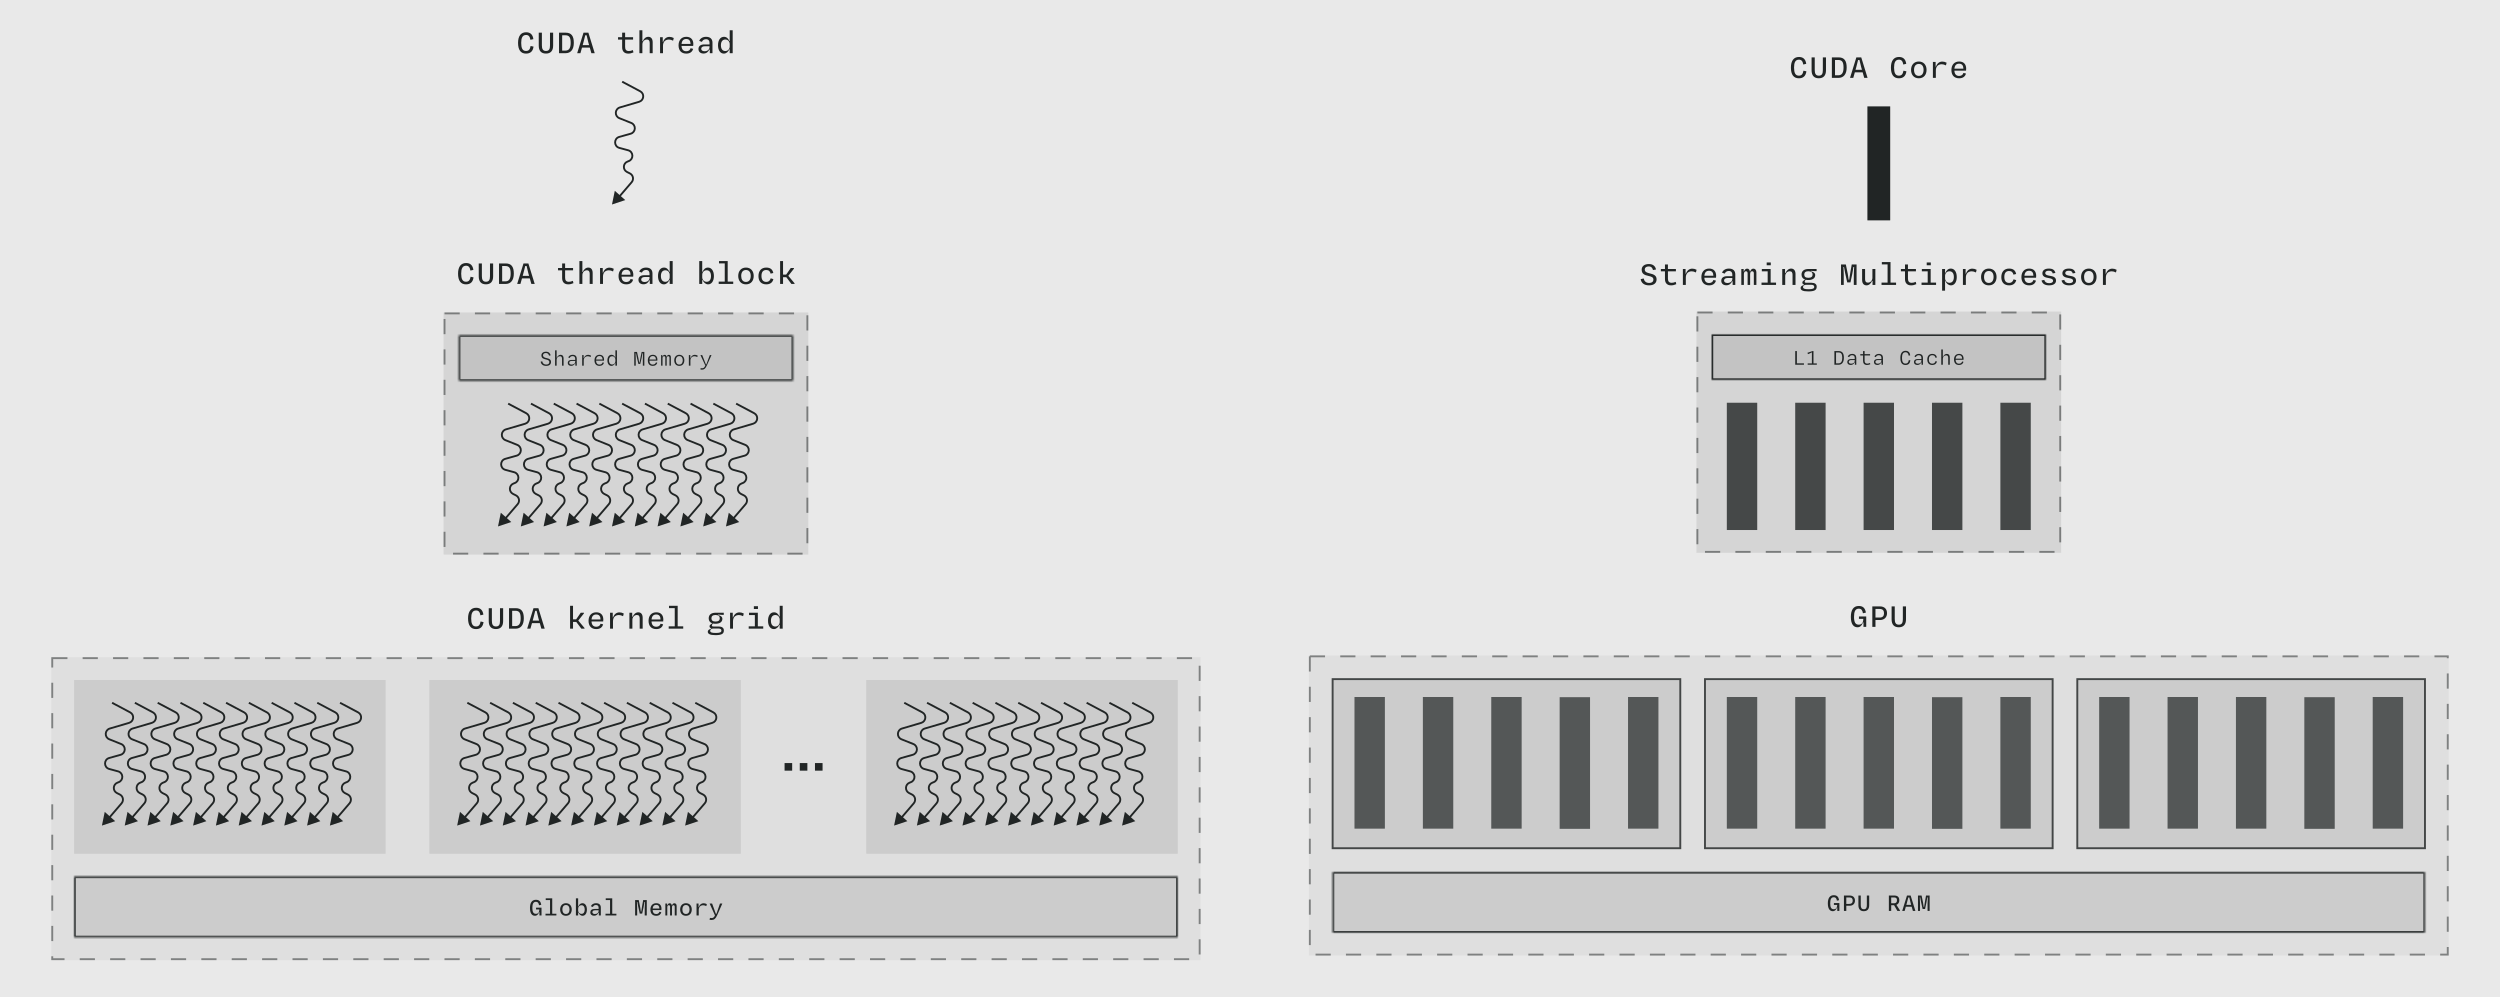<svg width="1316" height="525" viewBox="0 0 1316 525" fill="none" xmlns="http://www.w3.org/2000/svg">
<rect width="1316" height="525" fill="#E9E9E9"/>
<path d="M272.705 22.582C272.705 18.964 274.217 16.984 276.953 16.984C279.203 16.984 280.463 18.244 280.769 20.602L279.221 20.962C278.897 19.18 278.267 18.406 276.917 18.406C275.009 18.406 274.361 19.99 274.361 22.582C274.361 25.318 275.027 26.83 276.881 26.83C278.375 26.83 278.969 26.02 279.311 24.202L280.859 24.544C280.517 26.956 279.275 28.216 276.881 28.216C274.091 28.216 272.705 26.218 272.705 22.582ZM287.392 28.198C284.89 28.198 283.594 26.758 283.594 23.986V17.2H285.25V23.86C285.25 25.624 285.7 26.83 287.392 26.83C289.03 26.83 289.516 25.804 289.516 23.95V17.2H291.172V23.986C291.172 26.758 289.858 28.198 287.392 28.198ZM294.267 28V17.2H297.759C300.729 17.2 302.061 18.892 302.061 22.528C302.061 26.128 300.387 28 297.741 28H294.267ZM295.923 26.632H297.633C299.667 26.632 300.405 25.12 300.405 22.528C300.405 19.594 299.613 18.568 297.561 18.568H295.923V26.632ZM303.825 28L307.155 17.2H309.729L313.059 28H311.295L310.467 25.066H306.363L305.535 28H303.825ZM306.723 23.752H310.107L309.711 22.384C309.369 21.16 309.027 19.72 308.793 18.568H308.073C307.803 19.738 307.443 21.142 307.101 22.384L306.723 23.752ZM327.493 24.886V20.836H325.333V19.594H327.493V17.2H329.059V19.594H333.253V20.836H329.059V24.652C329.059 26.11 329.617 26.866 331.057 26.866C331.669 26.866 332.317 26.722 333.145 26.362L333.451 27.586C332.515 28 331.687 28.216 330.715 28.216C328.465 28.216 327.493 26.812 327.493 24.886ZM336.583 28V15.94H338.149V21.682H338.347C338.905 20.422 339.859 19.378 341.299 19.378C342.703 19.378 343.567 20.404 343.567 22.276V28H342.001V22.636C342.001 21.466 341.533 20.8 340.579 20.8C339.121 20.8 338.149 21.916 338.149 23.374V28H336.583ZM347.454 28V19.594H348.876V22.078L349.038 22.096C349.686 20.278 350.91 19.414 352.404 19.414C353.214 19.414 353.826 19.594 354.672 20.008L354.312 21.43C353.574 21.034 352.818 20.818 352.134 20.818C350.244 20.818 349.002 21.988 349.002 24.076V28H347.454ZM361.277 28.216C358.721 28.216 357.191 26.668 357.191 23.86C357.191 21.052 358.811 19.378 361.277 19.378C363.689 19.378 364.967 20.872 364.967 23.194C364.967 23.446 364.949 23.842 364.895 24.184H358.757C358.847 25.984 359.657 26.974 361.277 26.974C362.645 26.974 363.275 26.236 363.527 25.372L364.859 25.714C364.481 27.172 363.365 28.216 361.277 28.216ZM358.775 23.14H363.509C363.473 21.448 362.735 20.53 361.241 20.53C359.783 20.53 358.937 21.376 358.775 23.14ZM370.313 28.18C368.765 28.18 367.667 27.316 367.667 25.804C367.667 24.4 368.621 23.392 370.727 23.392H373.481V22.492C373.481 21.448 372.941 20.638 371.627 20.638C370.493 20.638 369.809 21.25 369.485 22.042L368.063 21.538C368.513 20.332 369.791 19.378 371.663 19.378C373.949 19.378 375.047 20.584 375.047 22.474V28H373.643V26.11H373.355C372.869 27.298 371.843 28.18 370.313 28.18ZM373.481 24.346H371.033C369.827 24.346 369.125 24.832 369.125 25.714C369.125 26.38 369.683 26.974 370.889 26.974C372.419 26.974 373.481 26.074 373.481 24.868V24.346ZM377.962 23.842C377.962 21.034 379.24 19.378 381.112 19.378C382.534 19.378 383.434 20.35 383.902 21.574H384.118V15.94H385.684V28H384.118V25.966H383.902C383.398 27.208 382.354 28.216 381.04 28.216C379.276 28.216 377.962 26.614 377.962 23.842ZM384.118 24.436V23.266C384.118 21.826 383.146 20.8 381.832 20.8C380.374 20.8 379.492 21.844 379.492 23.824C379.492 25.786 380.356 26.866 381.832 26.866C383.128 26.866 384.118 25.822 384.118 24.436Z" fill="#212525"/>
<path d="M327.5 43L337.003 48.048C339.377 49.31 339.021 52.817 336.442 53.576L326.314 56.555C323.581 57.358 323.401 61.161 326.046 62.218L332.281 64.712C334.944 65.778 334.737 69.614 331.976 70.387L325.989 72.063C323.055 72.885 323.073 77.051 326.014 77.847L330.671 79.109C333.468 79.866 333.672 83.756 330.969 84.802L330.324 85.052C327.896 85.992 327.736 89.368 330.066 90.533L331.563 91.282C333.309 92.154 333.77 94.436 332.499 95.917L326 103.5" stroke="#212525"/>
<path d="M322.147 107.647L323.632 100.437L329.133 105.328L322.147 107.647Z" fill="#212525"/>
<path d="M241.117 144.053C241.117 140.435 242.629 138.455 245.365 138.455C247.615 138.455 248.875 139.715 249.181 142.073L247.633 142.433C247.309 140.651 246.679 139.877 245.329 139.877C243.421 139.877 242.773 141.461 242.773 144.053C242.773 146.789 243.439 148.301 245.293 148.301C246.787 148.301 247.381 147.491 247.723 145.673L249.271 146.015C248.929 148.427 247.687 149.687 245.293 149.687C242.503 149.687 241.117 147.689 241.117 144.053ZM255.804 149.669C253.302 149.669 252.006 148.229 252.006 145.457V138.671H253.662V145.331C253.662 147.095 254.112 148.301 255.804 148.301C257.442 148.301 257.928 147.275 257.928 145.421V138.671H259.584V145.457C259.584 148.229 258.27 149.669 255.804 149.669ZM262.68 149.471V138.671H266.172C269.142 138.671 270.474 140.363 270.474 143.999C270.474 147.599 268.8 149.471 266.154 149.471H262.68ZM264.336 148.103H266.046C268.08 148.103 268.818 146.591 268.818 143.999C268.818 141.065 268.026 140.039 265.974 140.039H264.336V148.103ZM272.237 149.471L275.567 138.671H278.141L281.471 149.471H279.707L278.879 146.537H274.775L273.947 149.471H272.237ZM275.135 145.223H278.519L278.123 143.855C277.781 142.631 277.439 141.191 277.205 140.039H276.485C276.215 141.209 275.855 142.613 275.513 143.855L275.135 145.223ZM295.905 146.357V142.307H293.745V141.065H295.905V138.671H297.471V141.065H301.665V142.307H297.471V146.123C297.471 147.581 298.029 148.337 299.469 148.337C300.081 148.337 300.729 148.193 301.557 147.833L301.863 149.057C300.927 149.471 300.099 149.687 299.127 149.687C296.877 149.687 295.905 148.283 295.905 146.357ZM304.995 149.471V137.411H306.561V143.153H306.759C307.317 141.893 308.271 140.849 309.711 140.849C311.115 140.849 311.979 141.875 311.979 143.747V149.471H310.413V144.107C310.413 142.937 309.945 142.271 308.991 142.271C307.533 142.271 306.561 143.387 306.561 144.845V149.471H304.995ZM315.866 149.471V141.065H317.288V143.549L317.45 143.567C318.098 141.749 319.322 140.885 320.816 140.885C321.626 140.885 322.238 141.065 323.084 141.479L322.724 142.901C321.986 142.505 321.23 142.289 320.546 142.289C318.656 142.289 317.414 143.459 317.414 145.547V149.471H315.866ZM329.689 149.687C327.133 149.687 325.603 148.139 325.603 145.331C325.603 142.523 327.223 140.849 329.689 140.849C332.101 140.849 333.379 142.343 333.379 144.665C333.379 144.917 333.361 145.313 333.307 145.655H327.169C327.259 147.455 328.069 148.445 329.689 148.445C331.057 148.445 331.687 147.707 331.939 146.843L333.271 147.185C332.893 148.643 331.777 149.687 329.689 149.687ZM327.187 144.611H331.921C331.885 142.919 331.147 142.001 329.653 142.001C328.195 142.001 327.349 142.847 327.187 144.611ZM338.725 149.651C337.177 149.651 336.079 148.787 336.079 147.275C336.079 145.871 337.033 144.863 339.139 144.863H341.893V143.963C341.893 142.919 341.353 142.109 340.039 142.109C338.905 142.109 338.221 142.721 337.897 143.513L336.475 143.009C336.925 141.803 338.203 140.849 340.075 140.849C342.361 140.849 343.459 142.055 343.459 143.945V149.471H342.055V147.581H341.767C341.281 148.769 340.255 149.651 338.725 149.651ZM341.893 145.817H339.445C338.239 145.817 337.537 146.303 337.537 147.185C337.537 147.851 338.095 148.445 339.301 148.445C340.831 148.445 341.893 147.545 341.893 146.339V145.817ZM346.374 145.313C346.374 142.505 347.652 140.849 349.524 140.849C350.946 140.849 351.846 141.821 352.314 143.045H352.53V137.411H354.096V149.471H352.53V147.437H352.314C351.81 148.679 350.766 149.687 349.452 149.687C347.688 149.687 346.374 148.085 346.374 145.313ZM352.53 145.907V144.737C352.53 143.297 351.558 142.271 350.244 142.271C348.786 142.271 347.904 143.315 347.904 145.295C347.904 147.257 348.768 148.337 350.244 148.337C351.54 148.337 352.53 147.293 352.53 145.907ZM375.803 145.313C375.803 148.085 374.471 149.687 372.761 149.687C371.447 149.687 370.367 148.679 369.863 147.437H369.647V149.471H368.081V137.411H369.647V143.045H369.863C370.349 141.821 371.249 140.849 372.689 140.849C374.489 140.849 375.803 142.505 375.803 145.313ZM369.647 144.737V145.907C369.647 147.293 370.601 148.337 371.951 148.337C373.427 148.337 374.273 147.257 374.273 145.295C374.273 143.315 373.409 142.271 371.969 142.271C370.583 142.271 369.647 143.297 369.647 144.737ZM378.322 149.471V148.229H381.508V138.653H378.484V137.411H383.056V148.229H385.972V149.471H378.322ZM388.599 145.241C388.599 142.649 390.183 140.849 392.685 140.849C395.169 140.849 396.753 142.649 396.753 145.241C396.753 147.815 395.295 149.687 392.685 149.687C390.057 149.687 388.599 147.815 388.599 145.241ZM390.165 145.223C390.165 147.023 390.903 148.409 392.667 148.409C394.431 148.409 395.187 147.023 395.187 145.223C395.187 143.423 394.377 142.127 392.685 142.127C390.975 142.127 390.165 143.423 390.165 145.223ZM399.254 145.331C399.254 142.523 400.802 140.849 403.376 140.849C405.518 140.849 406.706 141.857 407.066 143.711L405.644 144.035C405.356 142.865 404.744 142.127 403.34 142.127C401.702 142.127 400.838 143.189 400.838 145.277C400.838 147.167 401.594 148.391 403.376 148.391C404.762 148.391 405.446 147.491 405.698 146.501L407.102 146.933C406.724 148.679 405.41 149.687 403.394 149.687C400.73 149.687 399.254 148.103 399.254 145.331ZM410.648 149.471V137.411H412.196V144.557H413.834L416.264 141.065H417.938V141.425L414.968 145.187L418.244 149.111V149.471H416.588L413.906 145.907H412.196V149.471H410.648Z" fill="#212525"/>
<rect x="233.5" y="164.471" width="192" height="127.471" fill="#212525" fill-opacity="0.1"/>
<rect x="234" y="164.971" width="191" height="126.471" stroke="#212525" stroke-opacity="0.5" stroke-dasharray="8 8"/>
<mask id="path-7-inside-1_447_5145" fill="white">
<path d="M241.5 176.471H417.5V200.471H241.5V176.471Z"/>
</mask>
<path d="M241.5 176.471H417.5V200.471H241.5V176.471Z" fill="#212525" fill-opacity="0.1"/>
<path d="M241.5 176.471V175.627H240.656V176.471H241.5ZM417.5 176.471H418.344V175.627H417.5V176.471ZM417.5 200.471V201.311H418.344V200.471H417.5ZM241.5 200.471H240.656V201.311H241.5V200.471ZM241.5 177.314H417.5V175.627H241.5V177.314ZM416.656 176.471V200.471H418.344V176.471H416.656ZM417.5 199.631H241.5V201.311H417.5V199.631ZM242.344 200.471V176.471H240.656V200.471H242.344Z" fill="#212525" mask="url(#path-7-inside-1_447_5145)"/>
<path d="M284.605 190.383L285.433 190.191C285.613 191.211 286.297 191.907 287.509 191.907C288.685 191.907 289.177 191.307 289.177 190.623C289.177 189.699 288.421 189.447 287.365 189.219C286.057 188.943 285.001 188.547 285.001 187.071C285.001 185.967 285.853 185.139 287.425 185.139C288.913 185.139 289.633 186.027 289.861 187.059L289.021 187.215C288.817 186.459 288.373 185.823 287.389 185.823C286.381 185.823 285.841 186.339 285.841 187.011C285.841 188.007 286.681 188.247 287.713 188.499C289.117 188.811 290.053 189.219 290.053 190.551C290.053 191.667 289.297 192.603 287.497 192.603C285.745 192.603 284.797 191.667 284.605 190.383ZM292.189 192.471V184.431H293.017V188.271H293.137C293.485 187.467 294.145 186.759 295.129 186.759C296.077 186.759 296.677 187.431 296.677 188.679V192.471H295.849V188.859C295.849 187.995 295.513 187.515 294.817 187.515C293.737 187.515 293.017 188.307 293.017 189.363V192.471H292.189ZM300.648 192.591C299.592 192.591 298.86 192.003 298.86 191.043C298.86 190.131 299.496 189.471 300.852 189.471H302.784V188.799C302.784 188.043 302.388 187.443 301.416 187.443C300.612 187.443 300.096 187.899 299.868 188.463L299.112 188.175C299.424 187.395 300.264 186.759 301.44 186.759C302.88 186.759 303.612 187.575 303.612 188.787V192.471H302.868V191.247H302.7C302.364 192.027 301.668 192.591 300.648 192.591ZM302.784 189.999H300.984C300.108 189.999 299.64 190.347 299.64 191.007C299.64 191.487 300.06 191.919 300.912 191.919C302.004 191.919 302.784 191.283 302.784 190.419V189.999ZM306.456 192.471V186.891H307.224V188.523L307.32 188.535C307.716 187.431 308.544 186.771 309.576 186.771C310.116 186.771 310.572 186.915 311.112 187.203L310.896 187.959C310.404 187.683 309.9 187.527 309.444 187.527C308.148 187.527 307.284 188.379 307.284 189.735V192.471H306.456ZM315.587 192.603C313.895 192.603 312.935 191.535 312.935 189.699C312.935 187.851 314.015 186.759 315.587 186.759C317.123 186.759 317.975 187.755 317.975 189.279C317.975 189.411 317.963 189.651 317.939 189.855H313.763C313.811 191.163 314.387 191.919 315.575 191.919C316.547 191.919 317.015 191.379 317.207 190.755L317.927 190.935C317.663 191.931 316.883 192.603 315.587 192.603ZM313.775 189.267H317.207C317.171 188.079 316.655 187.407 315.563 187.407C314.519 187.407 313.895 188.031 313.775 189.267ZM319.739 189.699C319.739 187.875 320.615 186.759 321.923 186.759C322.907 186.759 323.507 187.395 323.819 188.199H323.939V184.431H324.767V192.471H323.939V191.151H323.807C323.471 191.967 322.727 192.603 321.863 192.603C320.639 192.603 319.739 191.511 319.739 189.699ZM323.939 190.095V189.315C323.939 188.271 323.231 187.515 322.271 187.515C321.203 187.515 320.555 188.283 320.555 189.699C320.555 191.091 321.191 191.883 322.271 191.883C323.219 191.883 323.939 191.127 323.939 190.095ZM333.874 192.471V185.271H335.314L336.07 188.631C336.19 189.195 336.298 189.927 336.466 190.791H336.67C336.85 189.651 337.006 188.847 337.246 187.755L337.762 185.271H339.178V192.471H338.386V188.787C338.386 187.875 338.446 186.735 338.482 185.979H338.206C338.074 186.783 337.942 187.695 337.762 188.463L337.03 191.559H336.046L335.242 188.223C335.086 187.599 334.93 186.687 334.798 185.979H334.57C334.594 186.723 334.654 187.803 334.654 188.607V192.471H333.874ZM343.665 192.603C341.973 192.603 341.013 191.535 341.013 189.699C341.013 187.851 342.093 186.759 343.665 186.759C345.201 186.759 346.053 187.755 346.053 189.279C346.053 189.411 346.041 189.651 346.017 189.855H341.841C341.889 191.163 342.465 191.919 343.653 191.919C344.625 191.919 345.093 191.379 345.285 190.755L346.005 190.935C345.741 191.931 344.961 192.603 343.665 192.603ZM341.853 189.267H345.285C345.249 188.079 344.733 187.407 343.641 187.407C342.597 187.407 341.973 188.031 341.853 189.267ZM348.009 192.471V186.891H348.669V187.743H348.777C348.957 187.131 349.353 186.783 349.893 186.783C350.421 186.783 350.757 187.107 350.841 187.743H350.961C351.141 187.179 351.513 186.783 352.089 186.783C352.737 186.783 353.157 187.263 353.157 188.091V192.471H352.413V188.295C352.413 187.827 352.197 187.503 351.765 187.503C351.261 187.503 350.949 187.863 350.949 188.595V192.471H350.217V188.295C350.217 187.779 349.989 187.503 349.569 187.503C349.113 187.503 348.753 187.887 348.753 188.523V192.471H348.009ZM354.92 189.663C354.92 187.971 355.964 186.759 357.584 186.759C359.192 186.759 360.236 187.971 360.236 189.663C360.236 191.343 359.3 192.603 357.584 192.603C355.856 192.603 354.92 191.343 354.92 189.663ZM355.748 189.651C355.748 190.887 356.3 191.907 357.572 191.907C358.844 191.907 359.408 190.887 359.408 189.651C359.408 188.403 358.808 187.455 357.584 187.455C356.36 187.455 355.748 188.403 355.748 189.651ZM362.612 192.471V186.891H363.38V188.523L363.476 188.535C363.872 187.431 364.7 186.771 365.732 186.771C366.272 186.771 366.728 186.915 367.268 187.203L367.052 187.959C366.56 187.683 366.056 187.527 365.6 187.527C364.304 187.527 363.44 188.379 363.44 189.735V192.471H362.612ZM368.695 194.511L368.827 193.779C369.079 193.827 369.307 193.851 369.547 193.851C370.267 193.851 370.711 193.659 371.287 192.459L368.707 186.891H369.631L370.423 188.883C370.759 189.723 371.251 190.899 371.587 191.823H371.827C372.139 190.875 372.607 189.675 372.907 188.883L373.663 186.891H374.539L372.007 192.543C371.359 193.971 370.675 194.595 369.547 194.595C369.187 194.595 368.911 194.547 368.695 194.511Z" fill="#212525"/>
<path d="M267.5 212.471L277.003 217.519C279.377 218.781 279.021 222.288 276.442 223.047L266.314 226.026C263.581 226.829 263.401 230.631 266.046 231.689L272.281 234.183C274.944 235.248 274.737 239.084 271.976 239.857L265.989 241.534C263.055 242.355 263.073 246.522 266.014 247.318L270.671 248.579C273.468 249.337 273.672 253.227 270.969 254.273L270.324 254.523C267.896 255.463 267.736 258.839 270.066 260.004L271.563 260.752C273.309 261.625 273.77 263.906 272.499 265.388L266 272.971" stroke="#212525"/>
<path d="M262.147 277.118L263.632 269.908L269.133 274.799L262.147 277.118Z" fill="#212525"/>
<path d="M279.5 212.471L289.003 217.519C291.377 218.781 291.021 222.288 288.442 223.047L278.314 226.026C275.581 226.829 275.401 230.631 278.046 231.689L284.281 234.183C286.944 235.248 286.737 239.084 283.976 239.857L277.989 241.534C275.055 242.355 275.073 246.522 278.014 247.318L282.671 248.579C285.468 249.337 285.672 253.227 282.969 254.273L282.324 254.523C279.896 255.463 279.736 258.839 282.066 260.004L283.563 260.752C285.309 261.625 285.77 263.906 284.499 265.388L278 272.971" stroke="#212525"/>
<path d="M274.147 277.118L275.632 269.908L281.133 274.799L274.147 277.118Z" fill="#212525"/>
<path d="M291.5 212.471L301.003 217.519C303.377 218.781 303.021 222.288 300.442 223.047L290.314 226.026C287.581 226.829 287.401 230.631 290.046 231.689L296.281 234.183C298.944 235.248 298.737 239.084 295.976 239.857L289.989 241.534C287.055 242.355 287.073 246.522 290.014 247.318L294.671 248.579C297.468 249.337 297.672 253.227 294.969 254.273L294.324 254.523C291.896 255.463 291.736 258.839 294.066 260.004L295.563 260.752C297.309 261.625 297.77 263.906 296.499 265.388L290 272.971" stroke="#212525"/>
<path d="M286.147 277.118L287.632 269.908L293.133 274.799L286.147 277.118Z" fill="#212525"/>
<path d="M303.5 212.471L313.003 217.519C315.377 218.781 315.021 222.288 312.442 223.047L302.314 226.026C299.581 226.829 299.401 230.631 302.046 231.689L308.281 234.183C310.944 235.248 310.737 239.084 307.976 239.857L301.989 241.534C299.055 242.355 299.073 246.522 302.014 247.318L306.671 248.579C309.468 249.337 309.672 253.227 306.969 254.273L306.324 254.523C303.896 255.463 303.736 258.839 306.066 260.004L307.563 260.752C309.309 261.625 309.77 263.906 308.499 265.388L302 272.971" stroke="#212525"/>
<path d="M298.147 277.118L299.632 269.908L305.133 274.799L298.147 277.118Z" fill="#212525"/>
<path d="M315.5 212.471L325.003 217.519C327.377 218.781 327.021 222.288 324.442 223.047L314.314 226.026C311.581 226.829 311.401 230.631 314.046 231.689L320.281 234.183C322.944 235.248 322.737 239.084 319.976 239.857L313.989 241.534C311.055 242.355 311.073 246.522 314.014 247.318L318.671 248.579C321.468 249.337 321.672 253.227 318.969 254.273L318.324 254.523C315.896 255.463 315.736 258.839 318.066 260.004L319.563 260.752C321.309 261.625 321.77 263.906 320.499 265.388L314 272.971" stroke="#212525"/>
<path d="M310.147 277.118L311.632 269.908L317.133 274.799L310.147 277.118Z" fill="#212525"/>
<path d="M327.5 212.471L337.003 217.519C339.377 218.781 339.021 222.288 336.442 223.047L326.314 226.026C323.581 226.829 323.401 230.631 326.046 231.689L332.281 234.183C334.944 235.248 334.737 239.084 331.976 239.857L325.989 241.534C323.055 242.355 323.073 246.522 326.014 247.318L330.671 248.579C333.468 249.337 333.672 253.227 330.969 254.273L330.324 254.523C327.896 255.463 327.736 258.839 330.066 260.004L331.563 260.752C333.309 261.625 333.77 263.906 332.499 265.388L326 272.971" stroke="#212525"/>
<path d="M322.147 277.118L323.632 269.908L329.133 274.799L322.147 277.118Z" fill="#212525"/>
<path d="M339.5 212.471L349.003 217.519C351.377 218.781 351.021 222.288 348.442 223.047L338.314 226.026C335.581 226.829 335.401 230.631 338.046 231.689L344.281 234.183C346.944 235.248 346.737 239.084 343.976 239.857L337.989 241.534C335.055 242.355 335.073 246.522 338.014 247.318L342.671 248.579C345.468 249.337 345.672 253.227 342.969 254.273L342.324 254.523C339.896 255.463 339.736 258.839 342.066 260.004L343.563 260.752C345.309 261.625 345.77 263.906 344.499 265.388L338 272.971" stroke="#212525"/>
<path d="M334.147 277.118L335.632 269.908L341.133 274.799L334.147 277.118Z" fill="#212525"/>
<path d="M351.5 212.471L361.003 217.519C363.377 218.781 363.021 222.288 360.442 223.047L350.314 226.026C347.581 226.829 347.401 230.631 350.046 231.689L356.281 234.183C358.944 235.248 358.737 239.084 355.976 239.857L349.989 241.534C347.055 242.355 347.073 246.522 350.014 247.318L354.671 248.579C357.468 249.337 357.672 253.227 354.969 254.273L354.324 254.523C351.896 255.463 351.736 258.839 354.066 260.004L355.563 260.752C357.309 261.625 357.77 263.906 356.499 265.388L350 272.971" stroke="#212525"/>
<path d="M346.147 277.118L347.632 269.908L353.133 274.799L346.147 277.118Z" fill="#212525"/>
<path d="M363.5 212.471L373.003 217.519C375.377 218.781 375.021 222.288 372.442 223.047L362.314 226.026C359.581 226.829 359.401 230.631 362.046 231.689L368.281 234.183C370.944 235.248 370.737 239.084 367.976 239.857L361.989 241.534C359.055 242.355 359.073 246.522 362.014 247.318L366.671 248.579C369.468 249.337 369.672 253.227 366.969 254.273L366.324 254.523C363.896 255.463 363.736 258.839 366.066 260.004L367.563 260.752C369.309 261.625 369.77 263.906 368.499 265.388L362 272.971" stroke="#212525"/>
<path d="M358.147 277.118L359.632 269.908L365.133 274.799L358.147 277.118Z" fill="#212525"/>
<path d="M375.5 212.471L385.003 217.519C387.377 218.781 387.021 222.288 384.442 223.047L374.314 226.026C371.581 226.829 371.401 230.631 374.046 231.689L380.281 234.183C382.944 235.248 382.737 239.084 379.976 239.857L373.989 241.534C371.055 242.355 371.073 246.522 374.014 247.318L378.671 248.579C381.468 249.337 381.672 253.227 378.969 254.273L378.324 254.523C375.896 255.463 375.736 258.839 378.066 260.004L379.563 260.752C381.309 261.625 381.77 263.906 380.499 265.388L374 272.971" stroke="#212525"/>
<path d="M370.147 277.118L371.632 269.908L377.133 274.799L370.147 277.118Z" fill="#212525"/>
<path d="M387.5 212.471L397.003 217.519C399.377 218.781 399.021 222.288 396.442 223.047L386.314 226.026C383.581 226.829 383.401 230.631 386.046 231.689L392.281 234.183C394.944 235.248 394.737 239.084 391.976 239.857L385.989 241.534C383.055 242.355 383.073 246.522 386.014 247.318L390.671 248.579C393.468 249.337 393.672 253.227 390.969 254.273L390.324 254.523C387.896 255.463 387.736 258.839 390.066 260.004L391.563 260.752C393.309 261.625 393.77 263.906 392.499 265.388L386 272.971" stroke="#212525"/>
<path d="M382.147 277.118L383.632 269.908L389.133 274.799L382.147 277.118Z" fill="#212525"/>
<path d="M246.382 325.523C246.382 321.905 247.894 319.925 250.63 319.925C252.88 319.925 254.14 321.185 254.446 323.543L252.898 323.903C252.574 322.121 251.944 321.347 250.594 321.347C248.686 321.347 248.038 322.931 248.038 325.523C248.038 328.259 248.704 329.771 250.558 329.771C252.052 329.771 252.646 328.961 252.988 327.143L254.536 327.485C254.194 329.897 252.952 331.157 250.558 331.157C247.768 331.157 246.382 329.159 246.382 325.523ZM261.069 331.139C258.567 331.139 257.271 329.699 257.271 326.927V320.141H258.927V326.801C258.927 328.565 259.377 329.771 261.069 329.771C262.707 329.771 263.193 328.745 263.193 326.891V320.141H264.849V326.927C264.849 329.699 263.535 331.139 261.069 331.139ZM267.944 330.941V320.141H271.436C274.406 320.141 275.738 321.833 275.738 325.469C275.738 329.069 274.064 330.941 271.418 330.941H267.944ZM269.6 329.573H271.31C273.344 329.573 274.082 328.061 274.082 325.469C274.082 322.535 273.29 321.509 271.238 321.509H269.6V329.573ZM277.502 330.941L280.832 320.141H283.406L286.736 330.941H284.972L284.144 328.007H280.04L279.212 330.941H277.502ZM280.4 326.693H283.784L283.388 325.325C283.046 324.101 282.704 322.661 282.47 321.509H281.75C281.48 322.679 281.12 324.083 280.778 325.325L280.4 326.693ZM300.09 330.941V318.881H301.638V326.027H303.276L305.706 322.535H307.38V322.895L304.41 326.657L307.686 330.581V330.941H306.03L303.348 327.377H301.638V330.941H300.09ZM313.895 331.157C311.339 331.157 309.809 329.609 309.809 326.801C309.809 323.993 311.429 322.319 313.895 322.319C316.307 322.319 317.585 323.813 317.585 326.135C317.585 326.387 317.567 326.783 317.513 327.125H311.375C311.465 328.925 312.275 329.915 313.895 329.915C315.263 329.915 315.893 329.177 316.145 328.313L317.477 328.655C317.099 330.113 315.983 331.157 313.895 331.157ZM311.393 326.081H316.127C316.091 324.389 315.353 323.471 313.859 323.471C312.401 323.471 311.555 324.317 311.393 326.081ZM321.131 330.941V322.535H322.553V325.019L322.715 325.037C323.363 323.219 324.587 322.355 326.081 322.355C326.891 322.355 327.503 322.535 328.349 322.949L327.989 324.371C327.251 323.975 326.495 323.759 325.811 323.759C323.921 323.759 322.679 324.929 322.679 327.017V330.941H321.131ZM331.318 330.941V322.535H332.794V324.623H333.064C333.586 323.345 334.648 322.319 335.98 322.319C337.438 322.319 338.302 323.345 338.302 325.217V330.941H336.736V325.577C336.736 324.407 336.34 323.741 335.278 323.741C333.874 323.741 332.884 324.857 332.884 326.315V330.941H331.318ZM345.483 331.157C342.927 331.157 341.397 329.609 341.397 326.801C341.397 323.993 343.017 322.319 345.483 322.319C347.895 322.319 349.173 323.813 349.173 326.135C349.173 326.387 349.155 326.783 349.101 327.125H342.963C343.053 328.925 343.863 329.915 345.483 329.915C346.851 329.915 347.481 329.177 347.733 328.313L349.065 328.655C348.687 330.113 347.571 331.157 345.483 331.157ZM342.981 326.081H347.715C347.679 324.389 346.941 323.471 345.447 323.471C343.989 323.471 343.143 324.317 342.981 326.081ZM351.999 330.941V329.699H355.185V320.123H352.161V318.881H356.733V329.699H359.649V330.941H351.999ZM373.057 325.505C373.057 323.561 374.443 322.535 376.765 322.535H380.995V323.669H380.059C379.591 323.669 378.907 323.615 378.043 323.507L378.025 323.777C379.213 324.029 380.257 324.569 380.257 325.757C380.257 327.323 378.997 328.349 376.639 328.349C376.117 328.349 375.667 328.295 375.253 328.205L374.983 328.601C374.821 328.853 374.731 329.033 374.731 329.267C374.731 329.645 375.037 329.789 375.667 329.789H378.313C380.059 329.789 381.049 330.527 381.049 331.841C381.049 333.569 379.987 334.343 376.639 334.343C373.525 334.343 372.571 333.623 372.571 332.489C372.571 331.733 373.327 331.229 374.371 330.941V330.743C373.831 330.581 373.489 330.221 373.489 329.681C373.489 329.213 373.795 328.871 374.281 328.547L374.929 328.097C373.705 327.683 373.057 326.765 373.057 325.505ZM374.497 325.451C374.497 326.531 375.091 327.179 376.657 327.179C378.223 327.179 378.889 326.549 378.889 325.451C378.889 324.407 378.133 323.723 376.639 323.723C375.127 323.723 374.497 324.425 374.497 325.451ZM375.451 330.851C374.371 330.851 373.849 331.463 373.849 332.021C373.849 332.831 374.497 333.191 376.783 333.191C379.177 333.191 379.753 332.741 379.753 331.931C379.753 331.283 379.249 330.851 378.205 330.851H375.451ZM384.306 330.941V322.535H385.728V325.019L385.89 325.037C386.538 323.219 387.762 322.355 389.256 322.355C390.066 322.355 390.678 322.535 391.524 322.949L391.164 324.371C390.426 323.975 389.67 323.759 388.986 323.759C387.096 323.759 385.854 324.929 385.854 327.017V330.941H384.306ZM394.116 330.941V329.699H397.356V323.777H394.278V322.535H398.922V329.699H401.766V330.941H394.116ZM396.834 320.573V319.097H398.994V320.573H396.834ZM404.285 326.783C404.285 323.975 405.563 322.319 407.435 322.319C408.857 322.319 409.757 323.291 410.225 324.515H410.441V318.881H412.007V330.941H410.441V328.907H410.225C409.721 330.149 408.677 331.157 407.363 331.157C405.599 331.157 404.285 329.555 404.285 326.783ZM410.441 327.377V326.207C410.441 324.767 409.469 323.741 408.155 323.741C406.697 323.741 405.815 324.785 405.815 326.765C405.815 328.727 406.679 329.807 408.155 329.807C409.451 329.807 410.441 328.763 410.441 327.377Z" fill="#212525"/>
<rect x="27" y="345.941" width="605" height="159.471" fill="#212525" fill-opacity="0.05"/>
<rect x="27.5" y="346.441" width="604" height="158.471" stroke="#212525" stroke-opacity="0.5" stroke-dasharray="8 8"/>
<rect width="164" height="91.471" transform="translate(39 357.941)" fill="#212525" fill-opacity="0.1"/>
<path d="M59 369.941L68.503 374.99C70.877 376.251 70.521 379.759 67.942 380.517L57.814 383.496C55.081 384.3 54.901 388.102 57.546 389.16L63.781 391.654C66.444 392.719 66.237 396.555 63.476 397.328L57.489 399.004C54.555 399.826 54.573 403.992 57.514 404.789L62.171 406.05C64.968 406.808 65.172 410.697 62.469 411.744L61.824 411.993C59.396 412.933 59.236 416.31 61.566 417.474L63.063 418.223C64.809 419.096 65.27 421.377 63.999 422.859L57.5 430.441" stroke="#212525"/>
<path d="M53.647 434.588L55.132 427.379L60.633 432.269L53.647 434.588Z" fill="#212525"/>
<path d="M71 369.941L80.503 374.99C82.877 376.251 82.521 379.759 79.942 380.517L69.814 383.496C67.081 384.3 66.901 388.102 69.546 389.16L75.781 391.654C78.444 392.719 78.237 396.555 75.476 397.328L69.489 399.004C66.555 399.826 66.573 403.992 69.514 404.789L74.171 406.05C76.968 406.808 77.172 410.697 74.469 411.744L73.824 411.993C71.396 412.933 71.236 416.31 73.566 417.474L75.063 418.223C76.809 419.096 77.27 421.377 75.999 422.859L69.5 430.441" stroke="#212525"/>
<path d="M65.647 434.588L67.132 427.379L72.633 432.269L65.647 434.588Z" fill="#212525"/>
<path d="M83 369.941L92.503 374.99C94.877 376.251 94.521 379.759 91.942 380.517L81.814 383.496C79.081 384.3 78.901 388.102 81.546 389.16L87.781 391.654C90.444 392.719 90.237 396.555 87.476 397.328L81.489 399.004C78.555 399.826 78.573 403.992 81.514 404.789L86.171 406.05C88.968 406.808 89.172 410.697 86.469 411.744L85.824 411.993C83.396 412.933 83.236 416.31 85.566 417.474L87.063 418.223C88.809 419.096 89.27 421.377 87.999 422.859L81.5 430.441" stroke="#212525"/>
<path d="M77.647 434.588L79.132 427.379L84.633 432.269L77.647 434.588Z" fill="#212525"/>
<path d="M95 369.941L104.503 374.99C106.877 376.251 106.521 379.759 103.942 380.517L93.814 383.496C91.081 384.3 90.901 388.102 93.546 389.16L99.781 391.654C102.444 392.719 102.237 396.555 99.476 397.328L93.489 399.004C90.555 399.826 90.573 403.992 93.514 404.789L98.171 406.05C100.968 406.808 101.172 410.697 98.469 411.744L97.824 411.993C95.396 412.933 95.236 416.31 97.566 417.474L99.063 418.223C100.809 419.096 101.27 421.377 99.999 422.859L93.5 430.441" stroke="#212525"/>
<path d="M89.647 434.588L91.132 427.379L96.633 432.269L89.647 434.588Z" fill="#212525"/>
<path d="M107 369.941L116.503 374.99C118.877 376.251 118.521 379.759 115.942 380.517L105.814 383.496C103.081 384.3 102.901 388.102 105.546 389.16L111.781 391.654C114.444 392.719 114.237 396.555 111.476 397.328L105.489 399.004C102.555 399.826 102.573 403.992 105.514 404.789L110.171 406.05C112.968 406.808 113.172 410.697 110.469 411.744L109.824 411.993C107.396 412.933 107.236 416.31 109.566 417.474L111.063 418.223C112.809 419.096 113.27 421.377 111.999 422.859L105.5 430.441" stroke="#212525"/>
<path d="M101.647 434.588L103.132 427.379L108.633 432.269L101.647 434.588Z" fill="#212525"/>
<path d="M119 369.941L128.503 374.99C130.877 376.251 130.521 379.759 127.942 380.517L117.814 383.496C115.081 384.3 114.901 388.102 117.546 389.16L123.781 391.654C126.444 392.719 126.237 396.555 123.476 397.328L117.489 399.004C114.555 399.826 114.573 403.992 117.514 404.789L122.171 406.05C124.968 406.808 125.172 410.697 122.469 411.744L121.824 411.993C119.396 412.933 119.236 416.31 121.566 417.474L123.063 418.223C124.809 419.096 125.27 421.377 123.999 422.859L117.5 430.441" stroke="#212525"/>
<path d="M113.647 434.588L115.132 427.379L120.633 432.269L113.647 434.588Z" fill="#212525"/>
<path d="M131 369.941L140.503 374.99C142.877 376.251 142.521 379.759 139.942 380.517L129.814 383.496C127.081 384.3 126.901 388.102 129.546 389.16L135.781 391.654C138.444 392.719 138.237 396.555 135.476 397.328L129.489 399.004C126.555 399.826 126.573 403.992 129.514 404.789L134.171 406.05C136.968 406.808 137.172 410.697 134.469 411.744L133.824 411.993C131.396 412.933 131.236 416.31 133.566 417.474L135.063 418.223C136.809 419.096 137.27 421.377 135.999 422.859L129.5 430.441" stroke="#212525"/>
<path d="M125.647 434.588L127.132 427.379L132.633 432.269L125.647 434.588Z" fill="#212525"/>
<path d="M143 369.941L152.503 374.99C154.877 376.251 154.521 379.759 151.942 380.517L141.814 383.496C139.081 384.3 138.901 388.102 141.546 389.16L147.781 391.654C150.444 392.719 150.237 396.555 147.476 397.328L141.489 399.004C138.555 399.826 138.573 403.992 141.514 404.789L146.171 406.05C148.968 406.808 149.172 410.697 146.469 411.744L145.824 411.993C143.396 412.933 143.236 416.31 145.566 417.474L147.063 418.223C148.809 419.096 149.27 421.377 147.999 422.859L141.5 430.441" stroke="#212525"/>
<path d="M137.647 434.588L139.132 427.379L144.633 432.269L137.647 434.588Z" fill="#212525"/>
<path d="M155 369.941L164.503 374.99C166.877 376.251 166.521 379.759 163.942 380.517L153.814 383.496C151.081 384.3 150.901 388.102 153.546 389.16L159.781 391.654C162.444 392.719 162.237 396.555 159.476 397.328L153.489 399.004C150.555 399.826 150.573 403.992 153.514 404.789L158.171 406.05C160.968 406.808 161.172 410.697 158.469 411.744L157.824 411.993C155.396 412.933 155.236 416.31 157.566 417.474L159.063 418.223C160.809 419.096 161.27 421.377 159.999 422.859L153.5 430.441" stroke="#212525"/>
<path d="M149.647 434.588L151.132 427.379L156.633 432.269L149.647 434.588Z" fill="#212525"/>
<path d="M167 369.941L176.503 374.99C178.877 376.251 178.521 379.759 175.942 380.517L165.814 383.496C163.081 384.3 162.901 388.102 165.546 389.16L171.781 391.654C174.444 392.719 174.237 396.555 171.476 397.328L165.489 399.004C162.555 399.826 162.573 403.992 165.514 404.789L170.171 406.05C172.968 406.808 173.172 410.697 170.469 411.744L169.824 411.993C167.396 412.933 167.236 416.31 169.566 417.474L171.063 418.223C172.809 419.096 173.27 421.377 171.999 422.859L165.5 430.441" stroke="#212525"/>
<path d="M161.647 434.588L163.132 427.379L168.633 432.269L161.647 434.588Z" fill="#212525"/>
<path d="M179 369.941L188.503 374.99C190.877 376.251 190.521 379.759 187.942 380.517L177.814 383.496C175.081 384.3 174.901 388.102 177.546 389.16L183.781 391.654C186.444 392.719 186.237 396.555 183.476 397.328L177.489 399.004C174.555 399.826 174.573 403.992 177.514 404.789L182.171 406.05C184.968 406.808 185.172 410.697 182.469 411.744L181.824 411.993C179.396 412.933 179.236 416.31 181.566 417.474L183.063 418.223C184.809 419.096 185.27 421.377 183.999 422.859L177.5 430.441" stroke="#212525"/>
<path d="M173.647 434.588L175.132 427.379L180.633 432.269L173.647 434.588Z" fill="#212525"/>
<rect width="164" height="91.471" transform="translate(226 357.941)" fill="#212525" fill-opacity="0.1"/>
<path d="M246 369.941L255.503 374.99C257.877 376.251 257.521 379.759 254.942 380.517L244.814 383.496C242.081 384.3 241.901 388.102 244.546 389.16L250.781 391.654C253.444 392.719 253.237 396.555 250.476 397.328L244.489 399.004C241.555 399.826 241.573 403.992 244.514 404.789L249.171 406.05C251.968 406.808 252.172 410.697 249.469 411.744L248.824 411.993C246.396 412.933 246.236 416.31 248.566 417.474L250.063 418.223C251.809 419.096 252.27 421.377 250.999 422.859L244.5 430.441" stroke="#212525"/>
<path d="M240.647 434.588L242.132 427.379L247.633 432.269L240.647 434.588Z" fill="#212525"/>
<path d="M258 369.941L267.503 374.99C269.877 376.251 269.521 379.759 266.942 380.517L256.814 383.496C254.081 384.3 253.901 388.102 256.546 389.16L262.781 391.654C265.444 392.719 265.237 396.555 262.476 397.328L256.489 399.004C253.555 399.826 253.573 403.992 256.514 404.789L261.171 406.05C263.968 406.808 264.172 410.697 261.469 411.744L260.824 411.993C258.396 412.933 258.236 416.31 260.566 417.474L262.063 418.223C263.809 419.096 264.27 421.377 262.999 422.859L256.5 430.441" stroke="#212525"/>
<path d="M252.647 434.588L254.132 427.379L259.633 432.269L252.647 434.588Z" fill="#212525"/>
<path d="M270 369.941L279.503 374.99C281.877 376.251 281.521 379.759 278.942 380.517L268.814 383.496C266.081 384.3 265.901 388.102 268.546 389.16L274.781 391.654C277.444 392.719 277.237 396.555 274.476 397.328L268.489 399.004C265.555 399.826 265.573 403.992 268.514 404.789L273.171 406.05C275.968 406.808 276.172 410.697 273.469 411.744L272.824 411.993C270.396 412.933 270.236 416.31 272.566 417.474L274.063 418.223C275.809 419.096 276.27 421.377 274.999 422.859L268.5 430.441" stroke="#212525"/>
<path d="M264.647 434.588L266.132 427.379L271.633 432.269L264.647 434.588Z" fill="#212525"/>
<path d="M282 369.941L291.503 374.99C293.877 376.251 293.521 379.759 290.942 380.517L280.814 383.496C278.081 384.3 277.901 388.102 280.546 389.16L286.781 391.654C289.444 392.719 289.237 396.555 286.476 397.328L280.489 399.004C277.555 399.826 277.573 403.992 280.514 404.789L285.171 406.05C287.968 406.808 288.172 410.697 285.469 411.744L284.824 411.993C282.396 412.933 282.236 416.31 284.566 417.474L286.063 418.223C287.809 419.096 288.27 421.377 286.999 422.859L280.5 430.441" stroke="#212525"/>
<path d="M276.647 434.588L278.132 427.379L283.633 432.269L276.647 434.588Z" fill="#212525"/>
<path d="M294 369.941L303.503 374.99C305.877 376.251 305.521 379.759 302.942 380.517L292.814 383.496C290.081 384.3 289.901 388.102 292.546 389.16L298.781 391.654C301.444 392.719 301.237 396.555 298.476 397.328L292.489 399.004C289.555 399.826 289.573 403.992 292.514 404.789L297.171 406.05C299.968 406.808 300.172 410.697 297.469 411.744L296.824 411.993C294.396 412.933 294.236 416.31 296.566 417.474L298.063 418.223C299.809 419.096 300.27 421.377 298.999 422.859L292.5 430.441" stroke="#212525"/>
<path d="M288.647 434.588L290.132 427.379L295.633 432.269L288.647 434.588Z" fill="#212525"/>
<path d="M306 369.941L315.503 374.99C317.877 376.251 317.521 379.759 314.942 380.517L304.814 383.496C302.081 384.3 301.901 388.102 304.546 389.16L310.781 391.654C313.444 392.719 313.237 396.555 310.476 397.328L304.489 399.004C301.555 399.826 301.573 403.992 304.514 404.789L309.171 406.05C311.968 406.808 312.172 410.697 309.469 411.744L308.824 411.993C306.396 412.933 306.236 416.31 308.566 417.474L310.063 418.223C311.809 419.096 312.27 421.377 310.999 422.859L304.5 430.441" stroke="#212525"/>
<path d="M300.647 434.588L302.132 427.379L307.633 432.269L300.647 434.588Z" fill="#212525"/>
<path d="M318 369.941L327.503 374.99C329.877 376.251 329.521 379.759 326.942 380.517L316.814 383.496C314.081 384.3 313.901 388.102 316.546 389.16L322.781 391.654C325.444 392.719 325.237 396.555 322.476 397.328L316.489 399.004C313.555 399.826 313.573 403.992 316.514 404.789L321.171 406.05C323.968 406.808 324.172 410.697 321.469 411.744L320.824 411.993C318.396 412.933 318.236 416.31 320.566 417.474L322.063 418.223C323.809 419.096 324.27 421.377 322.999 422.859L316.5 430.441" stroke="#212525"/>
<path d="M312.647 434.588L314.132 427.379L319.633 432.269L312.647 434.588Z" fill="#212525"/>
<path d="M330 369.941L339.503 374.99C341.877 376.251 341.521 379.759 338.942 380.517L328.814 383.496C326.081 384.3 325.901 388.102 328.546 389.16L334.781 391.654C337.444 392.719 337.237 396.555 334.476 397.328L328.489 399.004C325.555 399.826 325.573 403.992 328.514 404.789L333.171 406.05C335.968 406.808 336.172 410.697 333.469 411.744L332.824 411.993C330.396 412.933 330.236 416.31 332.566 417.474L334.063 418.223C335.809 419.096 336.27 421.377 334.999 422.859L328.5 430.441" stroke="#212525"/>
<path d="M324.647 434.588L326.132 427.379L331.633 432.269L324.647 434.588Z" fill="#212525"/>
<path d="M342 369.941L351.503 374.99C353.877 376.251 353.521 379.759 350.942 380.517L340.814 383.496C338.081 384.3 337.901 388.102 340.546 389.16L346.781 391.654C349.444 392.719 349.237 396.555 346.476 397.328L340.489 399.004C337.555 399.826 337.573 403.992 340.514 404.789L345.171 406.05C347.968 406.808 348.172 410.697 345.469 411.744L344.824 411.993C342.396 412.933 342.236 416.31 344.566 417.474L346.063 418.223C347.809 419.096 348.27 421.377 346.999 422.859L340.5 430.441" stroke="#212525"/>
<path d="M336.647 434.588L338.132 427.379L343.633 432.269L336.647 434.588Z" fill="#212525"/>
<path d="M354 369.941L363.503 374.99C365.877 376.251 365.521 379.759 362.942 380.517L352.814 383.496C350.081 384.3 349.901 388.102 352.546 389.16L358.781 391.654C361.444 392.719 361.237 396.555 358.476 397.328L352.489 399.004C349.555 399.826 349.573 403.992 352.514 404.789L357.171 406.05C359.968 406.808 360.172 410.697 357.469 411.744L356.824 411.993C354.396 412.933 354.236 416.31 356.566 417.474L358.063 418.223C359.809 419.096 360.27 421.377 358.999 422.859L352.5 430.441" stroke="#212525"/>
<path d="M348.647 434.588L350.132 427.379L355.633 432.269L348.647 434.588Z" fill="#212525"/>
<path d="M366 369.941L375.503 374.99C377.877 376.251 377.521 379.759 374.942 380.517L364.814 383.496C362.081 384.3 361.901 388.102 364.546 389.16L370.781 391.654C373.444 392.719 373.237 396.555 370.476 397.328L364.489 399.004C361.555 399.826 361.573 403.992 364.514 404.789L369.171 406.05C371.968 406.808 372.172 410.697 369.469 411.744L368.824 411.993C366.396 412.933 366.236 416.31 368.566 417.474L370.063 418.223C371.809 419.096 372.27 421.377 370.999 422.859L364.5 430.441" stroke="#212525"/>
<path d="M360.647 434.588L362.132 427.379L367.633 432.269L360.647 434.588Z" fill="#212525"/>
<rect x="413" y="401.677" width="4" height="4" fill="#212525"/>
<rect x="421" y="401.677" width="4" height="4" fill="#212525"/>
<rect x="429" y="401.677" width="4" height="4" fill="#212525"/>
<rect width="164" height="91.471" transform="translate(456 357.941)" fill="#212525" fill-opacity="0.1"/>
<path d="M476 369.941L485.503 374.99C487.877 376.251 487.521 379.759 484.942 380.517L474.814 383.496C472.081 384.3 471.901 388.102 474.546 389.16L480.781 391.654C483.444 392.719 483.237 396.555 480.476 397.328L474.489 399.004C471.555 399.826 471.573 403.992 474.514 404.789L479.171 406.05C481.968 406.808 482.172 410.697 479.469 411.744L478.824 411.993C476.396 412.933 476.236 416.31 478.566 417.474L480.063 418.223C481.809 419.096 482.27 421.377 480.999 422.859L474.5 430.441" stroke="#212525"/>
<path d="M470.647 434.588L472.132 427.379L477.633 432.269L470.647 434.588Z" fill="#212525"/>
<path d="M488 369.941L497.503 374.99C499.877 376.251 499.521 379.759 496.942 380.517L486.814 383.496C484.081 384.3 483.901 388.102 486.546 389.16L492.781 391.654C495.444 392.719 495.237 396.555 492.476 397.328L486.489 399.004C483.555 399.826 483.573 403.992 486.514 404.789L491.171 406.05C493.968 406.808 494.172 410.697 491.469 411.744L490.824 411.993C488.396 412.933 488.236 416.31 490.566 417.474L492.063 418.223C493.809 419.096 494.27 421.377 492.999 422.859L486.5 430.441" stroke="#212525"/>
<path d="M482.647 434.588L484.132 427.379L489.633 432.269L482.647 434.588Z" fill="#212525"/>
<path d="M500 369.941L509.503 374.99C511.877 376.251 511.521 379.759 508.942 380.517L498.814 383.496C496.081 384.3 495.901 388.102 498.546 389.16L504.781 391.654C507.444 392.719 507.237 396.555 504.476 397.328L498.489 399.004C495.555 399.826 495.573 403.992 498.514 404.789L503.171 406.05C505.968 406.808 506.172 410.697 503.469 411.744L502.824 411.993C500.396 412.933 500.236 416.31 502.566 417.474L504.063 418.223C505.809 419.096 506.27 421.377 504.999 422.859L498.5 430.441" stroke="#212525"/>
<path d="M494.647 434.588L496.132 427.379L501.633 432.269L494.647 434.588Z" fill="#212525"/>
<path d="M512 369.941L521.503 374.99C523.877 376.251 523.521 379.759 520.942 380.517L510.814 383.496C508.081 384.3 507.901 388.102 510.546 389.16L516.781 391.654C519.444 392.719 519.237 396.555 516.476 397.328L510.489 399.004C507.555 399.826 507.573 403.992 510.514 404.789L515.171 406.05C517.968 406.808 518.172 410.697 515.469 411.744L514.824 411.993C512.396 412.933 512.236 416.31 514.566 417.474L516.063 418.223C517.809 419.096 518.27 421.377 516.999 422.859L510.5 430.441" stroke="#212525"/>
<path d="M506.647 434.588L508.132 427.379L513.633 432.269L506.647 434.588Z" fill="#212525"/>
<path d="M524 369.941L533.503 374.99C535.877 376.251 535.521 379.759 532.942 380.517L522.814 383.496C520.081 384.3 519.901 388.102 522.546 389.16L528.781 391.654C531.444 392.719 531.237 396.555 528.476 397.328L522.489 399.004C519.555 399.826 519.573 403.992 522.514 404.789L527.171 406.05C529.968 406.808 530.172 410.697 527.469 411.744L526.824 411.993C524.396 412.933 524.236 416.31 526.566 417.474L528.063 418.223C529.809 419.096 530.27 421.377 528.999 422.859L522.5 430.441" stroke="#212525"/>
<path d="M518.647 434.588L520.132 427.379L525.633 432.269L518.647 434.588Z" fill="#212525"/>
<path d="M536 369.941L545.503 374.99C547.877 376.251 547.521 379.759 544.942 380.517L534.814 383.496C532.081 384.3 531.901 388.102 534.546 389.16L540.781 391.654C543.444 392.719 543.237 396.555 540.476 397.328L534.489 399.004C531.555 399.826 531.573 403.992 534.514 404.789L539.171 406.05C541.968 406.808 542.172 410.697 539.469 411.744L538.824 411.993C536.396 412.933 536.236 416.31 538.566 417.474L540.063 418.223C541.809 419.096 542.27 421.377 540.999 422.859L534.5 430.441" stroke="#212525"/>
<path d="M530.647 434.588L532.132 427.379L537.633 432.269L530.647 434.588Z" fill="#212525"/>
<path d="M548 369.941L557.503 374.99C559.877 376.251 559.521 379.759 556.942 380.517L546.814 383.496C544.081 384.3 543.901 388.102 546.546 389.16L552.781 391.654C555.444 392.719 555.237 396.555 552.476 397.328L546.489 399.004C543.555 399.826 543.573 403.992 546.514 404.789L551.171 406.05C553.968 406.808 554.172 410.697 551.469 411.744L550.824 411.993C548.396 412.933 548.236 416.31 550.566 417.474L552.063 418.223C553.809 419.096 554.27 421.377 552.999 422.859L546.5 430.441" stroke="#212525"/>
<path d="M542.647 434.588L544.132 427.379L549.633 432.269L542.647 434.588Z" fill="#212525"/>
<path d="M560 369.941L569.503 374.99C571.877 376.251 571.521 379.759 568.942 380.517L558.814 383.496C556.081 384.3 555.901 388.102 558.546 389.16L564.781 391.654C567.444 392.719 567.237 396.555 564.476 397.328L558.489 399.004C555.555 399.826 555.573 403.992 558.514 404.789L563.171 406.05C565.968 406.808 566.172 410.697 563.469 411.744L562.824 411.993C560.396 412.933 560.236 416.31 562.566 417.474L564.063 418.223C565.809 419.096 566.27 421.377 564.999 422.859L558.5 430.441" stroke="#212525"/>
<path d="M554.647 434.588L556.132 427.379L561.633 432.269L554.647 434.588Z" fill="#212525"/>
<path d="M572 369.941L581.503 374.99C583.877 376.251 583.521 379.759 580.942 380.517L570.814 383.496C568.081 384.3 567.901 388.102 570.546 389.16L576.781 391.654C579.444 392.719 579.237 396.555 576.476 397.328L570.489 399.004C567.555 399.826 567.573 403.992 570.514 404.789L575.171 406.05C577.968 406.808 578.172 410.697 575.469 411.744L574.824 411.993C572.396 412.933 572.236 416.31 574.566 417.474L576.063 418.223C577.809 419.096 578.27 421.377 576.999 422.859L570.5 430.441" stroke="#212525"/>
<path d="M566.647 434.588L568.132 427.379L573.633 432.269L566.647 434.588Z" fill="#212525"/>
<path d="M584 369.941L593.503 374.99C595.877 376.251 595.521 379.759 592.942 380.517L582.814 383.496C580.081 384.3 579.901 388.102 582.546 389.16L588.781 391.654C591.444 392.719 591.237 396.555 588.476 397.328L582.489 399.004C579.555 399.826 579.573 403.992 582.514 404.789L587.171 406.05C589.968 406.808 590.172 410.697 587.469 411.744L586.824 411.993C584.396 412.933 584.236 416.31 586.566 417.474L588.063 418.223C589.809 419.096 590.27 421.377 588.999 422.859L582.5 430.441" stroke="#212525"/>
<path d="M578.647 434.588L580.132 427.379L585.633 432.269L578.647 434.588Z" fill="#212525"/>
<path d="M596 369.941L605.503 374.99C607.877 376.251 607.521 379.759 604.942 380.517L594.814 383.496C592.081 384.3 591.901 388.102 594.546 389.16L600.781 391.654C603.444 392.719 603.237 396.555 600.476 397.328L594.489 399.004C591.555 399.826 591.573 403.992 594.514 404.789L599.171 406.05C601.968 406.808 602.172 410.697 599.469 411.744L598.824 411.993C596.396 412.933 596.236 416.31 598.566 417.474L600.063 418.223C601.809 419.096 602.27 421.377 600.999 422.859L594.5 430.441" stroke="#212525"/>
<path d="M590.647 434.588L592.132 427.379L597.633 432.269L590.647 434.588Z" fill="#212525"/>
<mask id="path-104-inside-2_447_5145" fill="white">
<path d="M39 461.412H620V493.412H39V461.412Z"/>
</mask>
<path d="M39 461.412H620V493.412H39V461.412Z" fill="#212525" fill-opacity="0.1"/>
<path d="M39 461.412V460.568H38.156V461.412H39ZM620 461.412H620.844V460.568H620V461.412ZM620 493.412V494.252H620.844V493.412H620ZM39 493.412H38.156V494.252H39V493.412ZM39 462.256H620V460.568H39V462.256ZM619.156 461.412V493.412H620.844V461.412H619.156ZM620 492.572H39V494.252H620V492.572ZM39.844 493.412V461.412H38.156V493.412H39.844Z" fill="#212525" mask="url(#path-104-inside-2_447_5145)"/>
<path d="M281.599 482.061C280.181 482.061 278.98 481.008 278.98 477.97C278.98 475.203 280.019 473.65 282.112 473.65C283.826 473.65 284.636 474.555 284.92 476.269L283.759 476.526C283.529 475.27 283.111 474.717 282.112 474.717C280.721 474.717 280.235 475.864 280.235 477.97C280.235 480.049 280.775 481.035 282.098 481.035C283.516 481.035 283.88 479.941 283.907 478.753H282.179V477.781H285.055V481.912H283.961V480.171H283.759C283.408 481.197 282.773 482.061 281.599 482.061ZM287.147 481.912V480.981H289.536V473.799H287.268V472.867H290.697V480.981H292.884V481.912H287.147ZM294.855 478.74C294.855 476.796 296.043 475.446 297.919 475.446C299.782 475.446 300.97 476.796 300.97 478.74C300.97 480.67 299.877 482.074 297.919 482.074C295.948 482.074 294.855 480.67 294.855 478.74ZM296.029 478.726C296.029 480.076 296.583 481.116 297.906 481.116C299.229 481.116 299.796 480.076 299.796 478.726C299.796 477.376 299.188 476.404 297.919 476.404C296.637 476.404 296.029 477.376 296.029 478.726ZM308.948 478.794C308.948 480.873 307.949 482.074 306.667 482.074C305.681 482.074 304.871 481.318 304.493 480.387H304.331V481.912H303.157V472.867H304.331V477.093H304.493C304.858 476.175 305.533 475.446 306.613 475.446C307.963 475.446 308.948 476.688 308.948 478.794ZM304.331 478.362V479.239C304.331 480.279 305.047 481.062 306.059 481.062C307.166 481.062 307.801 480.252 307.801 478.78C307.801 477.295 307.153 476.512 306.073 476.512C305.033 476.512 304.331 477.282 304.331 478.362ZM312.728 482.047C311.567 482.047 310.743 481.399 310.743 480.265C310.743 479.212 311.459 478.456 313.038 478.456H315.104V477.781C315.104 476.998 314.699 476.391 313.713 476.391C312.863 476.391 312.35 476.85 312.107 477.444L311.04 477.066C311.378 476.161 312.336 475.446 313.74 475.446C315.455 475.446 316.278 476.35 316.278 477.768V481.912H315.225V480.495H315.009C314.645 481.386 313.875 482.047 312.728 482.047ZM315.104 479.172H313.268C312.363 479.172 311.837 479.536 311.837 480.198C311.837 480.697 312.255 481.143 313.16 481.143C314.307 481.143 315.104 480.468 315.104 479.563V479.172ZM318.735 481.912V480.981H321.124V473.799H318.856V472.867H322.285V480.981H324.472V481.912H318.735ZM334.326 481.912V473.812H336.229L336.985 477.484C337.107 478.078 337.201 478.942 337.336 479.86H337.552C337.714 478.686 337.849 477.768 338.052 476.674L338.565 473.812H340.468V481.912H339.375V478.065C339.375 476.944 339.456 475.675 339.51 474.811H339.213C339.078 475.689 338.956 476.688 338.781 477.538L338.052 480.913H336.769L335.946 477.214C335.811 476.593 335.649 475.621 335.514 474.811H335.271C335.311 475.648 335.406 476.823 335.406 477.714V481.912H334.326ZM345.436 482.074C343.519 482.074 342.371 480.913 342.371 478.807C342.371 476.701 343.586 475.446 345.436 475.446C347.245 475.446 348.203 476.566 348.203 478.308C348.203 478.497 348.19 478.794 348.149 479.05H343.546C343.613 480.4 344.221 481.143 345.436 481.143C346.462 481.143 346.934 480.589 347.123 479.941L348.122 480.198C347.839 481.291 347.002 482.074 345.436 482.074ZM343.559 478.267H347.11C347.083 476.998 346.529 476.31 345.409 476.31C344.315 476.31 343.681 476.944 343.559 478.267ZM350.241 481.912V475.608H351.173V476.58H351.308C351.51 475.891 351.956 475.473 352.55 475.473C353.157 475.473 353.508 475.851 353.603 476.58H353.751C353.967 475.932 354.386 475.473 354.993 475.473C355.736 475.473 356.195 476.026 356.195 476.971V481.912H355.182V477.295C355.182 476.823 354.953 476.499 354.534 476.499C354.021 476.499 353.724 476.877 353.724 477.646V481.912H352.725V477.295C352.725 476.782 352.482 476.499 352.064 476.499C351.605 476.499 351.254 476.904 351.254 477.579V481.912H350.241ZM358.03 478.74C358.03 476.796 359.218 475.446 361.095 475.446C362.958 475.446 364.146 476.796 364.146 478.74C364.146 480.67 363.052 482.074 361.095 482.074C359.124 482.074 358.03 480.67 358.03 478.74ZM359.205 478.726C359.205 480.076 359.758 481.116 361.081 481.116C362.404 481.116 362.971 480.076 362.971 478.726C362.971 477.376 362.364 476.404 361.095 476.404C359.812 476.404 359.205 477.376 359.205 478.726ZM366.656 481.912V475.608H367.723V477.471L367.844 477.484C368.33 476.121 369.248 475.473 370.369 475.473C370.976 475.473 371.435 475.608 372.07 475.918L371.8 476.985C371.246 476.688 370.679 476.526 370.166 476.526C368.749 476.526 367.817 477.403 367.817 478.969V481.912H366.656ZM373.527 484.207L373.716 483.181C374 483.235 374.27 483.262 374.54 483.262C375.336 483.262 375.795 483.046 376.362 481.885L373.541 475.608H374.85L375.674 477.876C375.998 478.794 376.47 479.995 376.808 481.008H377.145C377.483 479.968 377.915 478.74 378.225 477.876L378.995 475.608H380.25L377.415 481.993C376.7 483.586 375.917 484.288 374.526 484.288C374.108 484.288 373.797 484.248 373.527 484.207Z" fill="#212525"/>
<path d="M942.734 35.582C942.734 31.964 944.246 29.984 946.982 29.984C949.232 29.984 950.492 31.244 950.798 33.602L949.25 33.962C948.926 32.18 948.296 31.406 946.946 31.406C945.038 31.406 944.39 32.99 944.39 35.582C944.39 38.318 945.056 39.83 946.91 39.83C948.404 39.83 948.998 39.02 949.34 37.202L950.888 37.544C950.546 39.956 949.304 41.216 946.91 41.216C944.12 41.216 942.734 39.218 942.734 35.582ZM957.421 41.198C954.919 41.198 953.623 39.758 953.623 36.986V30.2H955.279V36.86C955.279 38.624 955.729 39.83 957.421 39.83C959.059 39.83 959.545 38.804 959.545 36.95V30.2H961.201V36.986C961.201 39.758 959.887 41.198 957.421 41.198ZM964.297 41V30.2H967.789C970.759 30.2 972.091 31.892 972.091 35.528C972.091 39.128 970.417 41 967.771 41H964.297ZM965.953 39.632H967.663C969.697 39.632 970.435 38.12 970.435 35.528C970.435 32.594 969.643 31.568 967.591 31.568H965.953V39.632ZM973.854 41L977.184 30.2H979.758L983.088 41H981.324L980.496 38.066H976.392L975.564 41H973.854ZM976.752 36.752H980.136L979.74 35.384C979.398 34.16 979.056 32.72 978.822 31.568H978.102C977.832 32.738 977.472 34.142 977.13 35.384L976.752 36.752ZM995.381 35.582C995.381 31.964 996.893 29.984 999.629 29.984C1001.88 29.984 1003.14 31.244 1003.44 33.602L1001.9 33.962C1001.57 32.18 1000.94 31.406 999.593 31.406C997.685 31.406 997.037 32.99 997.037 35.582C997.037 38.318 997.703 39.83 999.557 39.83C1001.05 39.83 1001.64 39.02 1001.99 37.202L1003.53 37.544C1003.19 39.956 1001.95 41.216 999.557 41.216C996.767 41.216 995.381 39.218 995.381 35.582ZM1005.98 36.77C1005.98 34.178 1007.57 32.378 1010.07 32.378C1012.55 32.378 1014.14 34.178 1014.14 36.77C1014.14 39.344 1012.68 41.216 1010.07 41.216C1007.44 41.216 1005.98 39.344 1005.98 36.77ZM1007.55 36.752C1007.55 38.552 1008.29 39.938 1010.05 39.938C1011.81 39.938 1012.57 38.552 1012.57 36.752C1012.57 34.952 1011.76 33.656 1010.07 33.656C1008.36 33.656 1007.55 34.952 1007.55 36.752ZM1017.48 41V32.594H1018.91V35.078L1019.07 35.096C1019.72 33.278 1020.94 32.414 1022.43 32.414C1023.24 32.414 1023.86 32.594 1024.7 33.008L1024.34 34.43C1023.6 34.034 1022.85 33.818 1022.16 33.818C1020.27 33.818 1019.03 34.988 1019.03 37.076V41H1017.48ZM1031.31 41.216C1028.75 41.216 1027.22 39.668 1027.22 36.86C1027.22 34.052 1028.84 32.378 1031.31 32.378C1033.72 32.378 1035 33.872 1035 36.194C1035 36.446 1034.98 36.842 1034.92 37.184H1028.79C1028.88 38.984 1029.69 39.974 1031.31 39.974C1032.67 39.974 1033.3 39.236 1033.56 38.372L1034.89 38.714C1034.51 40.172 1033.39 41.216 1031.31 41.216ZM1028.8 36.14H1033.54C1033.5 34.448 1032.76 33.53 1031.27 33.53C1029.81 33.53 1028.97 34.376 1028.8 36.14Z" fill="#212525"/>
<rect x="983" y="56" width="12" height="60" fill="#212525"/>
<path d="M863.656 146.94L865.24 146.58C865.492 147.984 866.446 148.938 868.084 148.938C869.668 148.938 870.352 148.146 870.352 147.21C870.352 145.968 869.38 145.59 867.742 145.248C865.636 144.834 864.178 144.114 864.178 141.972C864.178 140.262 865.492 138.984 867.994 138.984C870.334 138.984 871.432 140.334 871.738 141.864L870.136 142.152C869.884 141.108 869.272 140.244 867.904 140.244C866.536 140.244 865.798 140.91 865.798 141.846C865.798 143.16 866.86 143.52 868.39 143.898C870.784 144.42 872.026 145.158 872.026 147.084C872.026 148.812 870.838 150.216 868.066 150.216C865.33 150.216 863.926 148.812 863.656 146.94ZM876.436 146.886V142.836H874.276V141.594H876.436V139.2H878.002V141.594H882.196V142.836H878.002V146.652C878.002 148.11 878.56 148.866 880 148.866C880.612 148.866 881.26 148.722 882.088 148.362L882.394 149.586C881.458 150 880.63 150.216 879.658 150.216C877.408 150.216 876.436 148.812 876.436 146.886ZM885.867 150V141.594H887.289V144.078L887.451 144.096C888.099 142.278 889.323 141.414 890.817 141.414C891.627 141.414 892.239 141.594 893.085 142.008L892.725 143.43C891.987 143.034 891.231 142.818 890.547 142.818C888.657 142.818 887.415 143.988 887.415 146.076V150H885.867ZM899.69 150.216C897.134 150.216 895.604 148.668 895.604 145.86C895.604 143.052 897.224 141.378 899.69 141.378C902.102 141.378 903.38 142.872 903.38 145.194C903.38 145.446 903.362 145.842 903.308 146.184H897.17C897.26 147.984 898.07 148.974 899.69 148.974C901.058 148.974 901.688 148.236 901.94 147.372L903.272 147.714C902.894 149.172 901.778 150.216 899.69 150.216ZM897.188 145.14H901.922C901.886 143.448 901.148 142.53 899.654 142.53C898.196 142.53 897.35 143.376 897.188 145.14ZM908.726 150.18C907.178 150.18 906.08 149.316 906.08 147.804C906.08 146.4 907.034 145.392 909.14 145.392H911.894V144.492C911.894 143.448 911.354 142.638 910.04 142.638C908.906 142.638 908.222 143.25 907.898 144.042L906.476 143.538C906.926 142.332 908.204 141.378 910.076 141.378C912.362 141.378 913.46 142.584 913.46 144.474V150H912.056V148.11H911.768C911.282 149.298 910.256 150.18 908.726 150.18ZM911.894 146.346H909.446C908.24 146.346 907.538 146.832 907.538 147.714C907.538 148.38 908.096 148.974 909.302 148.974C910.832 148.974 911.894 148.074 911.894 146.868V146.346ZM916.627 150V141.594H917.869V142.89H918.049C918.319 141.972 918.913 141.414 919.705 141.414C920.515 141.414 920.983 141.918 921.109 142.89H921.307C921.595 142.026 922.153 141.414 922.963 141.414C923.953 141.414 924.565 142.152 924.565 143.412V150H923.215V143.844C923.215 143.214 922.909 142.782 922.351 142.782C921.667 142.782 921.271 143.286 921.271 144.312V150H919.939V143.844C919.939 143.16 919.615 142.782 919.057 142.782C918.445 142.782 917.977 143.322 917.977 144.222V150H916.627ZM927.264 150V148.758H930.504V142.836H927.426V141.594H932.07V148.758H934.914V150H927.264ZM929.982 139.632V138.156H932.142V139.632H929.982ZM938.172 150V141.594H939.648V143.682H939.918C940.44 142.404 941.502 141.378 942.834 141.378C944.292 141.378 945.156 142.404 945.156 144.276V150H943.59V144.636C943.59 143.466 943.194 142.8 942.132 142.8C940.728 142.8 939.738 143.916 939.738 145.374V150H938.172ZM948.323 144.564C948.323 142.62 949.709 141.594 952.031 141.594H956.261V142.728H955.325C954.857 142.728 954.173 142.674 953.309 142.566L953.291 142.836C954.479 143.088 955.523 143.628 955.523 144.816C955.523 146.382 954.263 147.408 951.905 147.408C951.383 147.408 950.933 147.354 950.519 147.264L950.249 147.66C950.087 147.912 949.997 148.092 949.997 148.326C949.997 148.704 950.303 148.848 950.933 148.848H953.579C955.325 148.848 956.315 149.586 956.315 150.9C956.315 152.628 955.253 153.402 951.905 153.402C948.791 153.402 947.837 152.682 947.837 151.548C947.837 150.792 948.593 150.288 949.637 150V149.802C949.097 149.64 948.755 149.28 948.755 148.74C948.755 148.272 949.061 147.93 949.547 147.606L950.195 147.156C948.971 146.742 948.323 145.824 948.323 144.564ZM949.763 144.51C949.763 145.59 950.357 146.238 951.923 146.238C953.489 146.238 954.155 145.608 954.155 144.51C954.155 143.466 953.399 142.782 951.905 142.782C950.393 142.782 949.763 143.484 949.763 144.51ZM950.717 149.91C949.637 149.91 949.115 150.522 949.115 151.08C949.115 151.89 949.763 152.25 952.049 152.25C954.443 152.25 955.019 151.8 955.019 150.99C955.019 150.342 954.515 149.91 953.471 149.91H950.717ZM969.111 150V139.2H971.649L972.657 144.096C972.819 144.888 972.945 146.04 973.125 147.264H973.413C973.629 145.698 973.809 144.474 974.079 143.016L974.763 139.2H977.301V150H975.843V144.87C975.843 143.376 975.951 141.684 976.023 140.532H975.627C975.447 141.702 975.285 143.034 975.051 144.168L974.079 148.668H972.369L971.271 143.736C971.091 142.908 970.875 141.612 970.695 140.532H970.371C970.425 141.648 970.551 143.214 970.551 144.402V150H969.111ZM980.217 147.318V141.594H981.783V146.958C981.783 148.128 982.197 148.776 983.241 148.776C984.645 148.776 985.635 147.678 985.635 146.202V141.594H987.183V150H985.707V147.894H985.437C984.915 149.19 983.853 150.216 982.539 150.216C981.081 150.216 980.217 149.19 980.217 147.318ZM990.44 150V148.758H993.626V139.182H990.602V137.94H995.174V148.758H998.09V150H990.44ZM1002.79 146.886V142.836H1000.63V141.594H1002.79V139.2H1004.35V141.594H1008.55V142.836H1004.35V146.652C1004.35 148.11 1004.91 148.866 1006.35 148.866C1006.96 148.866 1007.61 148.722 1008.44 148.362L1008.75 149.586C1007.81 150 1006.98 150.216 1006.01 150.216C1003.76 150.216 1002.79 148.812 1002.79 146.886ZM1011.5 150V148.758H1014.74V142.836H1011.66V141.594H1016.3V148.758H1019.15V150H1011.5ZM1014.22 139.632V138.156H1016.38V139.632H1014.22ZM1030.04 145.842C1030.04 148.614 1028.72 150.216 1027 150.216C1025.65 150.216 1024.58 149.208 1024.1 147.966H1023.88V153.006H1022.32V141.594H1023.88V143.574H1024.1C1024.57 142.35 1025.47 141.378 1026.92 141.378C1028.74 141.378 1030.04 143.034 1030.04 145.842ZM1023.88 146.436C1023.88 147.822 1024.85 148.866 1026.19 148.866C1027.64 148.866 1028.51 147.804 1028.51 145.824C1028.51 143.826 1027.63 142.8 1026.2 142.8C1024.84 142.8 1023.88 143.826 1023.88 145.266V146.436ZM1033.28 150V141.594H1034.7V144.078L1034.86 144.096C1035.51 142.278 1036.73 141.414 1038.23 141.414C1039.04 141.414 1039.65 141.594 1040.5 142.008L1040.14 143.43C1039.4 143.034 1038.64 142.818 1037.96 142.818C1036.07 142.818 1034.83 143.988 1034.83 146.076V150H1033.28ZM1042.83 145.77C1042.83 143.178 1044.42 141.378 1046.92 141.378C1049.4 141.378 1050.99 143.178 1050.99 145.77C1050.99 148.344 1049.53 150.216 1046.92 150.216C1044.29 150.216 1042.83 148.344 1042.83 145.77ZM1044.4 145.752C1044.4 147.552 1045.14 148.938 1046.9 148.938C1048.67 148.938 1049.42 147.552 1049.42 145.752C1049.42 143.952 1048.61 142.656 1046.92 142.656C1045.21 142.656 1044.4 143.952 1044.4 145.752ZM1053.49 145.86C1053.49 143.052 1055.04 141.378 1057.61 141.378C1059.75 141.378 1060.94 142.386 1061.3 144.24L1059.88 144.564C1059.59 143.394 1058.98 142.656 1057.58 142.656C1055.94 142.656 1055.07 143.718 1055.07 145.806C1055.07 147.696 1055.83 148.92 1057.61 148.92C1059 148.92 1059.68 148.02 1059.93 147.03L1061.34 147.462C1060.96 149.208 1059.65 150.216 1057.63 150.216C1054.97 150.216 1053.49 148.632 1053.49 145.86ZM1068.16 150.216C1065.6 150.216 1064.07 148.668 1064.07 145.86C1064.07 143.052 1065.69 141.378 1068.16 141.378C1070.57 141.378 1071.85 142.872 1071.85 145.194C1071.85 145.446 1071.83 145.842 1071.78 146.184H1065.64C1065.73 147.984 1066.54 148.974 1068.16 148.974C1069.53 148.974 1070.16 148.236 1070.41 147.372L1071.74 147.714C1071.36 149.172 1070.25 150.216 1068.16 150.216ZM1065.66 145.14H1070.39C1070.36 143.448 1069.62 142.53 1068.12 142.53C1066.67 142.53 1065.82 143.376 1065.66 145.14ZM1078.63 150.216C1076.2 150.216 1075.02 149.172 1074.66 147.624L1076.1 147.336C1076.38 148.362 1077.14 149.064 1078.65 149.064C1079.91 149.064 1080.72 148.668 1080.72 147.804C1080.72 146.868 1079.7 146.58 1078.36 146.364C1076.55 146.076 1075.11 145.554 1075.11 143.862C1075.11 142.422 1076.24 141.378 1078.54 141.378C1080.83 141.378 1081.62 142.35 1081.98 143.664L1080.56 143.934C1080.29 142.854 1079.62 142.512 1078.49 142.512C1077.23 142.512 1076.62 142.962 1076.62 143.736C1076.62 144.672 1077.59 144.924 1078.85 145.14C1080.88 145.464 1082.29 145.932 1082.29 147.714C1082.29 149.136 1081.15 150.216 1078.63 150.216ZM1089.16 150.216C1086.73 150.216 1085.55 149.172 1085.19 147.624L1086.63 147.336C1086.91 148.362 1087.67 149.064 1089.18 149.064C1090.44 149.064 1091.25 148.668 1091.25 147.804C1091.25 146.868 1090.23 146.58 1088.89 146.364C1087.08 146.076 1085.64 145.554 1085.64 143.862C1085.64 142.422 1086.77 141.378 1089.07 141.378C1091.36 141.378 1092.15 142.35 1092.51 143.664L1091.09 143.934C1090.82 142.854 1090.15 142.512 1089.02 142.512C1087.76 142.512 1087.15 142.962 1087.15 143.736C1087.15 144.672 1088.12 144.924 1089.38 145.14C1091.41 145.464 1092.82 145.932 1092.82 147.714C1092.82 149.136 1091.68 150.216 1089.16 150.216ZM1095.48 145.77C1095.48 143.178 1097.06 141.378 1099.57 141.378C1102.05 141.378 1103.63 143.178 1103.63 145.77C1103.63 148.344 1102.18 150.216 1099.57 150.216C1096.94 150.216 1095.48 148.344 1095.48 145.77ZM1097.05 145.752C1097.05 147.552 1097.78 148.938 1099.55 148.938C1101.31 148.938 1102.07 147.552 1102.07 145.752C1102.07 143.952 1101.26 142.656 1099.57 142.656C1097.86 142.656 1097.05 143.952 1097.05 145.752ZM1106.98 150V141.594H1108.4V144.078L1108.57 144.096C1109.21 142.278 1110.44 141.414 1111.93 141.414C1112.74 141.414 1113.35 141.594 1114.2 142.008L1113.84 143.43C1113.1 143.034 1112.35 142.818 1111.66 142.818C1109.77 142.818 1108.53 143.988 1108.53 146.076V150H1106.98Z" fill="#212525"/>
<rect x="893" y="164" width="192" height="127" fill="#212525" fill-opacity="0.1"/>
<rect x="893.5" y="164.5" width="191" height="126" stroke="#212525" stroke-opacity="0.5" stroke-dasharray="8 8"/>
<mask id="path-112-inside-3_447_5145" fill="white">
<path d="M901 176H1077V200H901V176Z"/>
</mask>
<path d="M901 176H1077V200H901V176Z" fill="#212525" fill-opacity="0.1"/>
<path d="M901 176V175.156H900.156V176H901ZM1077 176H1077.84V175.156H1077V176ZM1077 200V200.84H1077.84V200H1077ZM901 200H900.156V200.84H901V200ZM901 176.844H1077V175.156H901V176.844ZM1076.16 176V200H1077.84V176H1076.16ZM1077 199.16H901V200.84H1077V199.16ZM901.844 200V176H900.156V200H901.844Z" fill="#212525" mask="url(#path-112-inside-3_447_5145)"/>
<path d="M945.005 192V184.8H945.881V191.244H949.601V192H945.005ZM951.437 185.7L954.149 184.8H954.617V191.28H956.381V192H951.557V191.28H953.777V185.472C953.153 185.832 952.421 186.168 951.725 186.432L951.437 185.7ZM965.62 192V184.8H967.828C969.748 184.8 970.624 185.916 970.624 188.364C970.624 190.764 969.52 192 967.828 192H965.62ZM966.496 191.268H967.768C969.232 191.268 969.76 190.14 969.76 188.364C969.76 186.288 969.184 185.532 967.72 185.532H966.496V191.268ZM974.187 192.12C973.131 192.12 972.399 191.532 972.399 190.572C972.399 189.66 973.035 189 974.391 189H976.323V188.328C976.323 187.572 975.927 186.972 974.955 186.972C974.151 186.972 973.635 187.428 973.407 187.992L972.651 187.704C972.963 186.924 973.803 186.288 974.979 186.288C976.419 186.288 977.151 187.104 977.151 188.316V192H976.407V190.776H976.239C975.903 191.556 975.207 192.12 974.187 192.12ZM976.323 189.528H974.523C973.647 189.528 973.179 189.876 973.179 190.536C973.179 191.016 973.599 191.448 974.451 191.448C975.543 191.448 976.323 190.812 976.323 189.948V189.528ZM980.715 189.984V187.104H979.263V186.42H980.715V184.8H981.531V186.42H984.411V187.104H981.531V189.852C981.531 190.884 981.939 191.412 982.947 191.412C983.367 191.412 983.787 191.328 984.351 191.064L984.531 191.724C983.907 192 983.379 192.132 982.791 192.132C981.351 192.132 980.715 191.244 980.715 189.984ZM988.226 192.12C987.17 192.12 986.438 191.532 986.438 190.572C986.438 189.66 987.074 189 988.43 189H990.362V188.328C990.362 187.572 989.966 186.972 988.994 186.972C988.19 186.972 987.674 187.428 987.446 187.992L986.69 187.704C987.002 186.924 987.842 186.288 989.018 186.288C990.458 186.288 991.19 187.104 991.19 188.316V192H990.446V190.776H990.278C989.942 191.556 989.246 192.12 988.226 192.12ZM990.362 189.528H988.562C987.686 189.528 987.218 189.876 987.218 190.536C987.218 191.016 987.638 191.448 988.49 191.448C989.582 191.448 990.362 190.812 990.362 189.948V189.528ZM1000.35 188.4C1000.35 186.012 1001.29 184.668 1003.08 184.668C1004.53 184.668 1005.35 185.508 1005.55 187.044L1004.75 187.236C1004.51 185.964 1004.04 185.424 1003.07 185.424C1001.7 185.424 1001.21 186.516 1001.21 188.4C1001.21 190.332 1001.71 191.388 1003.05 191.388C1004.13 191.388 1004.57 190.824 1004.81 189.528L1005.63 189.708C1005.4 191.268 1004.61 192.132 1003.03 192.132C1001.21 192.132 1000.35 190.788 1000.35 188.4ZM1009.28 192.12C1008.23 192.12 1007.5 191.532 1007.5 190.572C1007.5 189.66 1008.13 189 1009.49 189H1011.42V188.328C1011.42 187.572 1011.02 186.972 1010.05 186.972C1009.25 186.972 1008.73 187.428 1008.5 187.992L1007.75 187.704C1008.06 186.924 1008.9 186.288 1010.08 186.288C1011.52 186.288 1012.25 187.104 1012.25 188.316V192H1011.5V190.776H1011.34C1011 191.556 1010.3 192.12 1009.28 192.12ZM1011.42 189.528H1009.62C1008.74 189.528 1008.28 189.876 1008.28 190.536C1008.28 191.016 1008.7 191.448 1009.55 191.448C1010.64 191.448 1011.42 190.812 1011.42 189.948V189.528ZM1014.52 189.228C1014.52 187.38 1015.52 186.288 1017.18 186.288C1018.54 186.288 1019.35 186.936 1019.59 188.172L1018.84 188.352C1018.64 187.5 1018.16 186.984 1017.16 186.984C1015.97 186.984 1015.34 187.752 1015.34 189.216C1015.34 190.56 1015.92 191.436 1017.19 191.436C1018.18 191.436 1018.68 190.8 1018.87 190.068L1019.62 190.308C1019.35 191.472 1018.48 192.132 1017.19 192.132C1015.45 192.132 1014.52 191.052 1014.52 189.228ZM1021.88 192V183.96H1022.71V187.8H1022.83C1023.18 186.996 1023.84 186.288 1024.82 186.288C1025.77 186.288 1026.37 186.96 1026.37 188.208V192H1025.54V188.388C1025.54 187.524 1025.21 187.044 1024.51 187.044C1023.43 187.044 1022.71 187.836 1022.71 188.892V192H1021.88ZM1031.24 192.132C1029.55 192.132 1028.59 191.064 1028.59 189.228C1028.59 187.38 1029.67 186.288 1031.24 186.288C1032.78 186.288 1033.63 187.284 1033.63 188.808C1033.63 188.94 1033.62 189.18 1033.6 189.384H1029.42C1029.47 190.692 1030.04 191.448 1031.23 191.448C1032.2 191.448 1032.67 190.908 1032.86 190.284L1033.58 190.464C1033.32 191.46 1032.54 192.132 1031.24 192.132ZM1029.43 188.796H1032.86C1032.83 187.608 1032.31 186.936 1031.22 186.936C1030.18 186.936 1029.55 187.56 1029.43 188.796Z" fill="#212525"/>
<rect x="909" y="212" width="16" height="67" fill="#212525" fill-opacity="0.8"/>
<rect x="945" y="212" width="16" height="67" fill="#212525" fill-opacity="0.8"/>
<rect x="981" y="212" width="16" height="67" fill="#212525" fill-opacity="0.8"/>
<rect x="1017" y="212" width="16" height="67" fill="#212525" fill-opacity="0.8"/>
<rect x="1053" y="212" width="16" height="67" fill="#212525" fill-opacity="0.8"/>
<path d="M977.778 330.198C975.888 330.198 974.286 328.794 974.286 324.744C974.286 321.054 975.672 318.984 978.462 318.984C980.748 318.984 981.828 320.19 982.206 322.476L980.658 322.818C980.352 321.144 979.794 320.406 978.462 320.406C976.608 320.406 975.96 321.936 975.96 324.744C975.96 327.516 976.68 328.83 978.444 328.83C980.334 328.83 980.82 327.372 980.856 325.788H978.552V324.492H982.386V330H980.928V327.678H980.658C980.19 329.046 979.344 330.198 977.778 330.198ZM985.589 330V319.2H989.513C992.033 319.2 993.329 320.604 993.329 322.818C993.329 324.816 991.997 326.382 989.585 326.382H987.245V330H985.589ZM987.245 325.086H989.387C991.079 325.086 991.745 324.204 991.745 322.836C991.745 321.45 991.169 320.55 989.369 320.55H987.245V325.086ZM999.539 330.198C997.037 330.198 995.741 328.758 995.741 325.986V319.2H997.397V325.86C997.397 327.624 997.847 328.83 999.539 328.83C1001.18 328.83 1001.66 327.804 1001.66 325.95V319.2H1003.32V325.986C1003.32 328.758 1002 330.198 999.539 330.198Z" fill="#212525"/>
<rect x="689" y="345" width="600" height="158" fill="#212525" fill-opacity="0.05"/>
<rect x="689.5" y="345.5" width="599" height="157" stroke="#212525" stroke-opacity="0.5" stroke-dasharray="8 8"/>
<rect x="701" y="357" width="184" height="90" fill="#212525" fill-opacity="0.1"/>
<rect x="701.5" y="357.5" width="183" height="89" stroke="#212525" stroke-opacity="0.8"/>
<rect x="713" y="366.9" width="16" height="69.3" fill="#212525" fill-opacity="0.7"/>
<rect x="749" y="366.9" width="16" height="69.3" fill="#212525" fill-opacity="0.7"/>
<rect x="785" y="366.9" width="16" height="69.3" fill="#212525" fill-opacity="0.7"/>
<rect x="821" y="367" width="16" height="69.3" fill="#212525" fill-opacity="0.7"/>
<rect x="857" y="366.9" width="16" height="69.3" fill="#212525" fill-opacity="0.7"/>
<rect x="897" y="357" width="184" height="90" fill="#212525" fill-opacity="0.1"/>
<rect x="897.5" y="357.5" width="183" height="89" stroke="#212525" stroke-opacity="0.8"/>
<rect x="909" y="366.9" width="16" height="69.3" fill="#212525" fill-opacity="0.7"/>
<rect x="945" y="366.9" width="16" height="69.3" fill="#212525" fill-opacity="0.7"/>
<rect x="981" y="366.9" width="16" height="69.3" fill="#212525" fill-opacity="0.7"/>
<rect x="1017" y="367" width="16" height="69.3" fill="#212525" fill-opacity="0.7"/>
<rect x="1053" y="366.9" width="16" height="69.3" fill="#212525" fill-opacity="0.7"/>
<rect x="1093" y="357" width="184" height="90" fill="#212525" fill-opacity="0.1"/>
<rect x="1093.5" y="357.5" width="183" height="89" stroke="#212525" stroke-opacity="0.8"/>
<rect x="1105" y="366.9" width="16" height="69.3" fill="#212525" fill-opacity="0.7"/>
<rect x="1141" y="366.9" width="16" height="69.3" fill="#212525" fill-opacity="0.7"/>
<rect x="1177" y="366.9" width="16" height="69.3" fill="#212525" fill-opacity="0.7"/>
<rect x="1213" y="367" width="16" height="69.3" fill="#212525" fill-opacity="0.7"/>
<rect x="1249" y="366.9" width="16" height="69.3" fill="#212525" fill-opacity="0.7"/>
<mask id="path-144-inside-4_447_5145" fill="white">
<path d="M701.5 459H1276.5V491H701.5V459Z"/>
</mask>
<path d="M701.5 459H1276.5V491H701.5V459Z" fill="#212525" fill-opacity="0.1"/>
<path d="M701.5 459V458.156H700.656V459H701.5ZM1276.5 459H1277.34V458.156H1276.5V459ZM1276.5 491V491.84H1277.34V491H1276.5ZM701.5 491H700.656V491.84H701.5V491ZM701.5 459.844H1276.5V458.156H701.5V459.844ZM1275.66 459V491H1277.34V459H1275.66ZM1276.5 490.16H701.5V491.84H1276.5V490.16ZM702.344 491V459H700.656V491H702.344Z" fill="#212525" mask="url(#path-144-inside-4_447_5145)"/>
<path d="M964.79 479.649C963.372 479.649 962.171 478.595 962.171 475.558C962.171 472.79 963.21 471.238 965.303 471.238C967.017 471.238 967.827 472.142 968.111 473.857L966.95 474.113C966.72 472.858 966.302 472.304 965.303 472.304C963.912 472.304 963.426 473.452 963.426 475.558C963.426 477.637 963.966 478.622 965.289 478.622C966.707 478.622 967.071 477.529 967.098 476.341H965.37V475.369H968.246V479.5H967.152V477.758H966.95C966.599 478.784 965.964 479.649 964.79 479.649ZM970.648 479.5V471.4H973.591C975.481 471.4 976.453 472.453 976.453 474.113C976.453 475.612 975.454 476.786 973.645 476.786H971.89V479.5H970.648ZM971.89 475.814H973.497C974.766 475.814 975.265 475.153 975.265 474.127C975.265 473.087 974.833 472.412 973.483 472.412H971.89V475.814ZM981.11 479.649C979.234 479.649 978.262 478.568 978.262 476.489V471.4H979.504V476.395C979.504 477.718 979.841 478.622 981.11 478.622C982.339 478.622 982.703 477.853 982.703 476.462V471.4H983.945V476.489C983.945 478.568 982.96 479.649 981.11 479.649ZM994.298 479.5V471.4H997.093C998.942 471.4 999.793 472.264 999.793 473.897C999.793 475.112 999.253 475.949 998.267 476.3L1000.14 479.23V479.5H998.767L997.039 476.489H995.527V479.5H994.298ZM995.527 475.49H996.985C998.038 475.49 998.564 474.991 998.564 473.911C998.564 472.858 998.159 472.412 996.958 472.412H995.527V475.49ZM1001.33 479.5L1003.83 471.4H1005.76L1008.26 479.5H1006.93L1006.31 477.299H1003.23L1002.61 479.5H1001.33ZM1003.5 476.314H1006.04L1005.75 475.288C1005.49 474.37 1005.23 473.29 1005.06 472.426H1004.52C1004.31 473.303 1004.04 474.356 1003.79 475.288L1003.5 476.314ZM1009.62 479.5V471.4H1011.52L1012.28 475.072C1012.4 475.666 1012.5 476.53 1012.63 477.448H1012.85C1013.01 476.273 1013.14 475.355 1013.35 474.262L1013.86 471.4H1015.76V479.5H1014.67V475.652C1014.67 474.532 1014.75 473.263 1014.8 472.399H1014.51C1014.37 473.276 1014.25 474.275 1014.07 475.126L1013.35 478.501H1012.06L1011.24 474.802C1011.1 474.181 1010.94 473.209 1010.81 472.399H1010.56C1010.61 473.236 1010.7 474.41 1010.7 475.301V479.5H1009.62Z" fill="#212525"/>
</svg>
